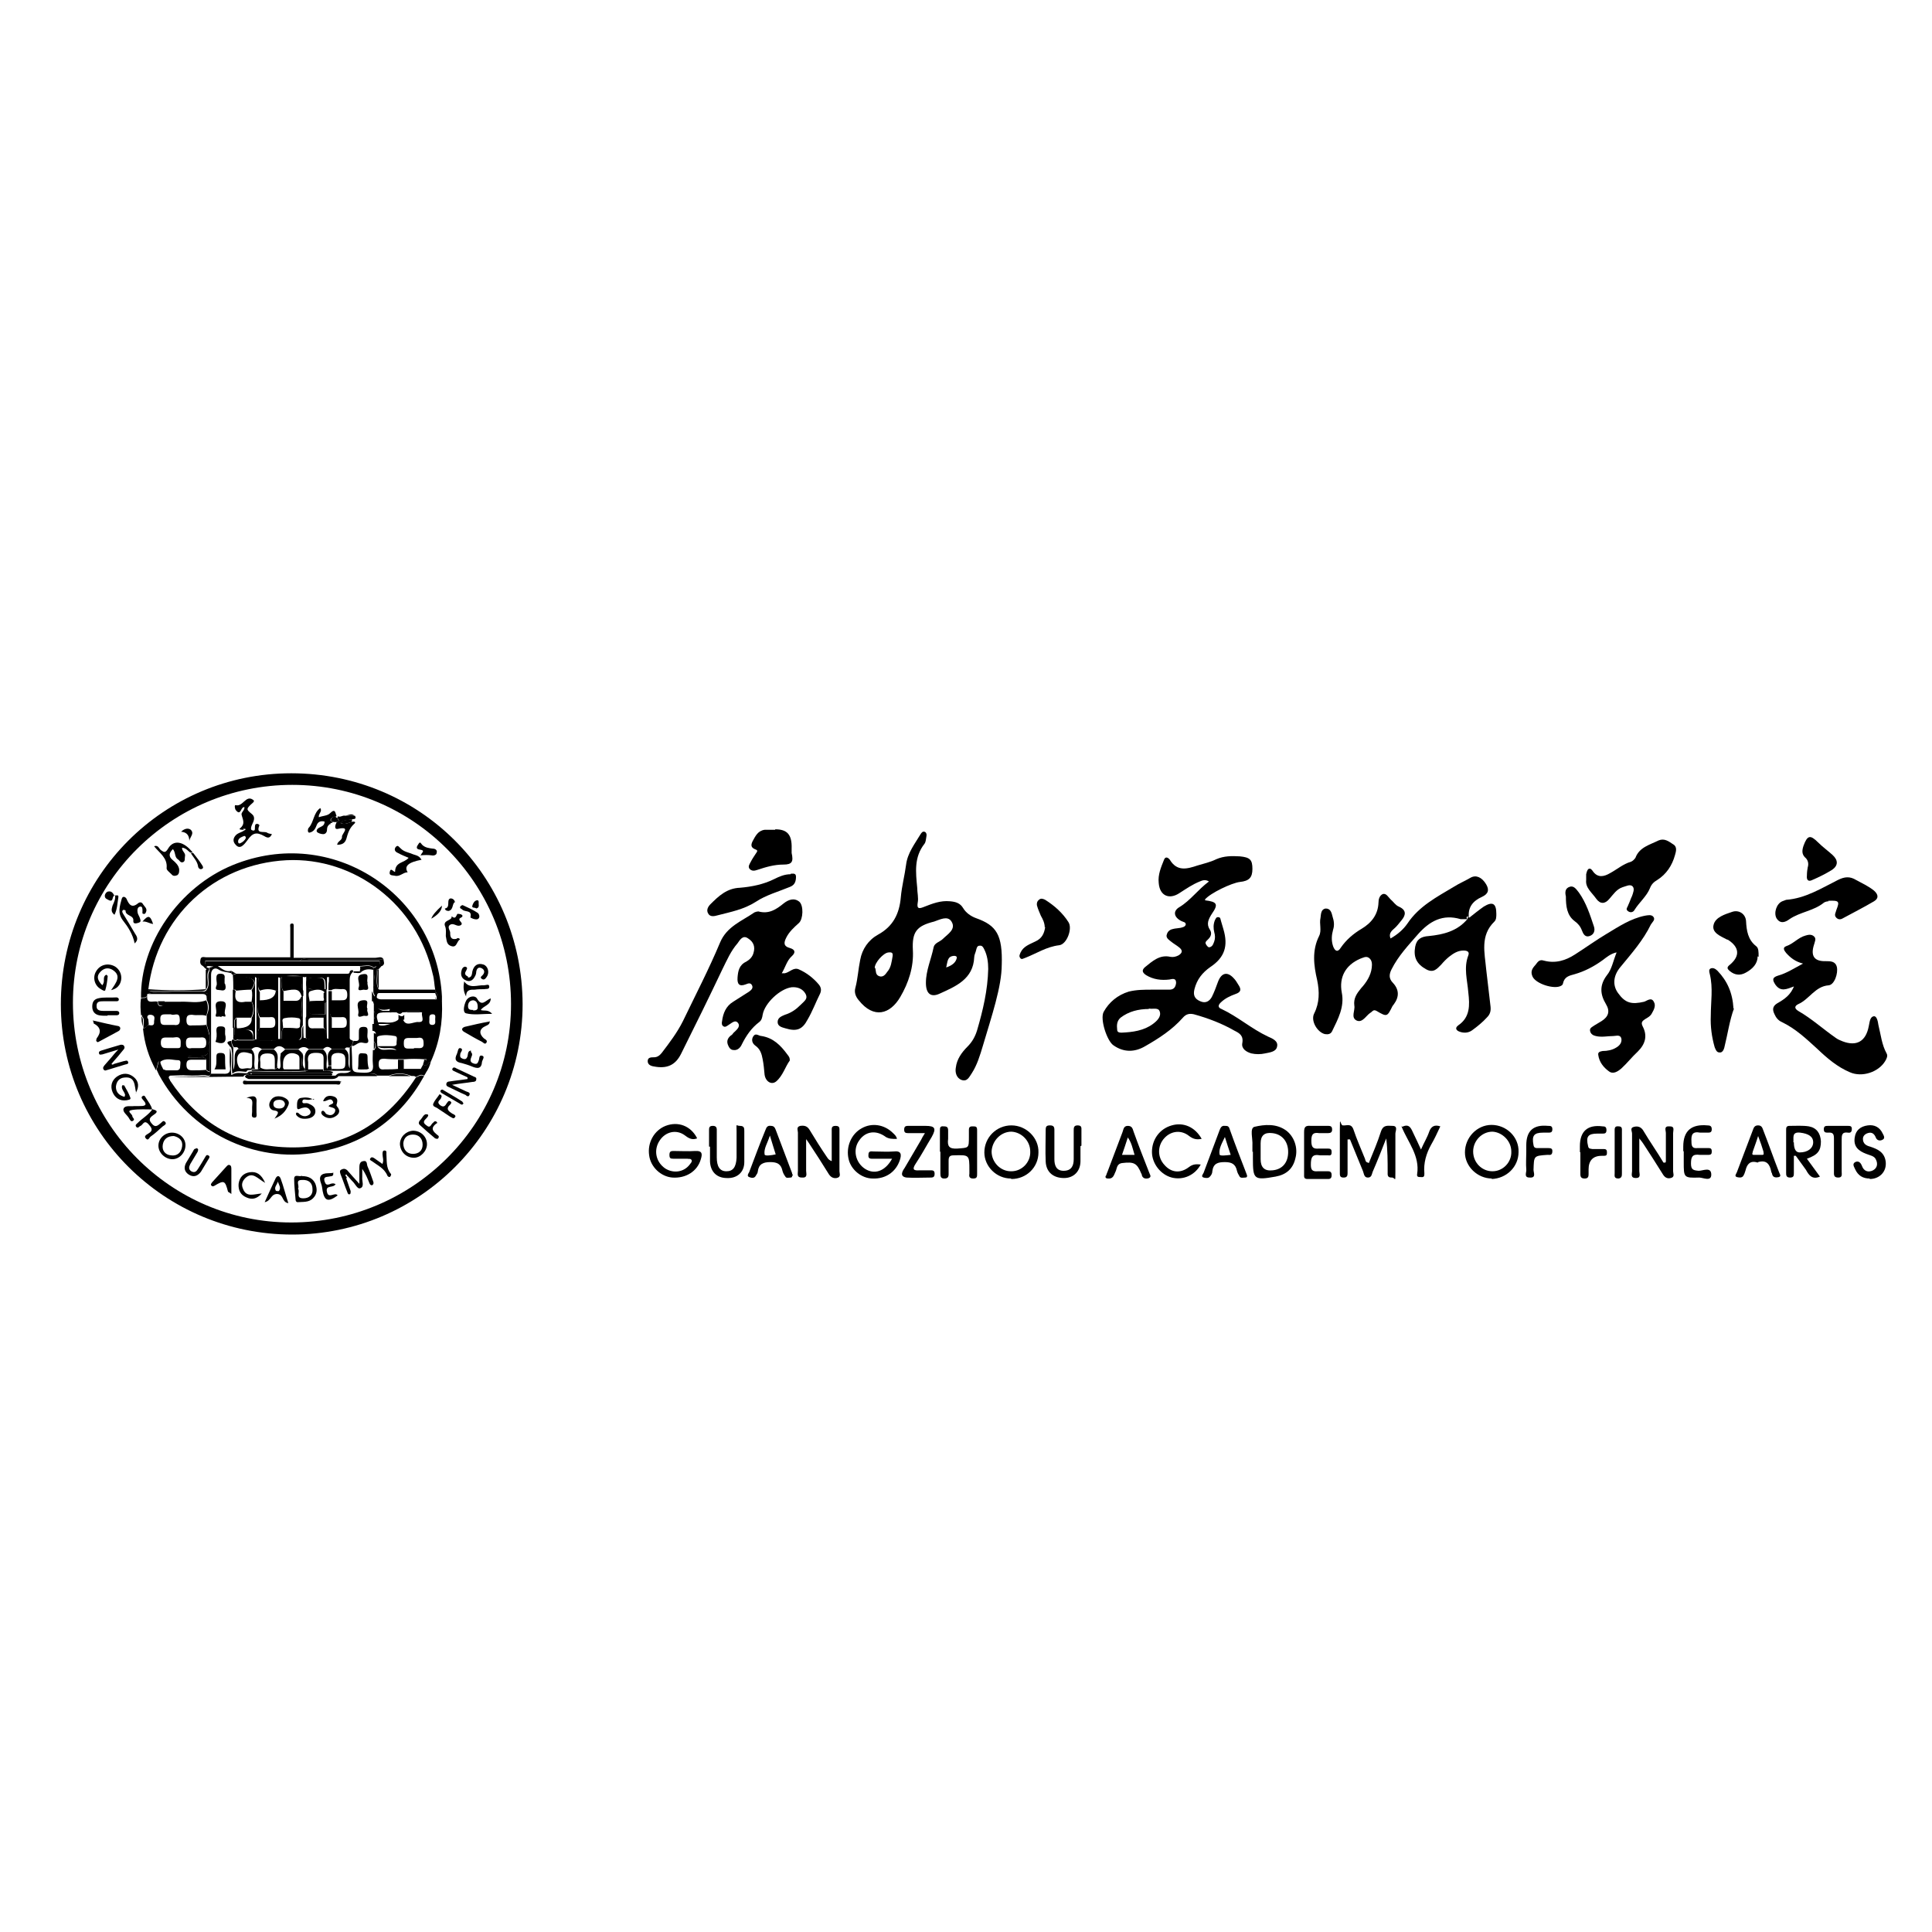 <?xml version="1.0" encoding="UTF-8"?>
<svg xmlns="http://www.w3.org/2000/svg" version="1.1" viewBox="0 0 400 400">
  <!-- Generator: Adobe Illustrator 28.6.0, SVG Export Plug-In . SVG Version: 1.2.0 Build 709)  -->
  <g>
    <g id="Layer_1">
      <path d="M108.2,207.9c0,26.3-21.4,47.7-47.7,47.7-26.4,0-47.9-21.3-47.9-47.7,0-26.5,21.3-47.8,47.7-47.8,26.6,0,47.8,21.2,47.9,47.8h0ZM60.5,162.5c-25,0-45.4,20.2-45.4,45.1,0,25.1,20.2,45.5,45.2,45.5,25.1,0,45.5-20.2,45.5-45.2,0-25.1-20.2-45.4-45.3-45.4h0Z"/>
      <path d="M249.5,186.4c2.5.3,2.8.8,1.4,2.8-.7,1.1-1.2,2.1-.4,3.3.4.6.3,1.3-.3,1.9s-.8.7-.4,1.3c.2.2.3.5.7.4.6-.2.7-.7.9-1.2.2-.6.2-1.2,0-1.9-.2-.8-.2-1.6.1-2.4.2-.4.3-.8.8-.7.4,0,.4.5.5.8.2.6.3,1.1.5,1.7,1,3.4.3,5.8-2.7,7.8-1.7,1.2-2.8,2.6-3.3,4.6-.3,1.2,0,2,1.2,2.5,1.1.5,1.9,0,2.4-.9.5-1,.9-2.1,1.3-3.2.7-1.8,1.9-2.1,3.2-.7.4.4.7.9,1,1.4.6.9.6,1.5-.6,1.9-1.1.4-2.2.9-3.1,1.8-.5.5-.6,1,.2,1.3,3.4,1.6,6.2,4.1,9.6,5.7.9.4,2.2.9,1.9,2.1-.2,1.1-1.6,1.2-2.5,1.4-.9.2-1.9.2-2.8,0-1.1-.3-2.1-1-1.9-2.1.3-1.6-.6-2.1-1.6-2.6-2.6-1.5-5.5-2.6-8.4-3.4-.9-.2-1.6-.1-2.3.7-2.2,2.5-5,4.3-7.8,5.9-2.2,1.3-4.5,1.3-6.6-.2-1.3-.9-2.8-5.4-2-6.9,1.1-2,2.9-3.5,5.2-4.2,1.6-.4,3.2-.4,4.8-.4,1.2,0,2.4,0,3.6,0,1,0,1.3-.6,1.4-1.4,0-1.1-.8-.8-1.4-.7-1.7.2-3.3,0-4.8-.9-.9-.6-.9-1.1-.2-1.7,1.5-1.2,3-2.6,5.2-2.1.6.1,1.1,0,1.7-.3.8-.5.9-1,.2-1.6-.6-.5-1.2-.8-1.8-1.3-.5-.4-1.1-.8-.8-1.5.2-.7.8-1,1.4-1.1.4-.1.9-.1,1.4-.2.4-.1,1-.2,1.1-.7,0-.5-.5-.5-.9-.7-1.6-.8-1.8-2.1-.4-2.9,2.3-1.4,3.8-3.6,6.1-5.3-.8-.5-1.4-.2-1.9,0-1.5.6-2.8,1.5-4.2,2.4-2.1,1.4-4.1.6-4.3-2.1-.2-1.7.5-3.3,1.1-4.8.3-.8.9-.4,1.2,0,1.5,2.5,3.6,1.9,5.7,1.2,1.3-.4,2.7-.7,3.9-1.3,1.6-.7,3.2-.7,4.9-.6,2.1.2,2.6.7,2.6,2.6,0,1.8-.7,2.5-2.6,2.7-1.7.2-6.1,2.3-7.2,3.6h0ZM237.9,208.9c-2.2,0-4.2.5-5.9,1.8-.8.7-.8,1.6-.7,2.5,0,.5.4.6.9.6,2.3-.1,4.6-.4,6.5-1.8.8-.6,1.8-1.5,1.4-2.6-.3-.9-1.5-.4-2.3-.6h0Z"/>
      <path d="M207.4,199.7c0,4.6-2.1,10.7-3.9,16.8-.6,2-1.2,4-2.3,5.7-.5.7-.9,1.8-2.1,1.4-1.1-.4-1.4-1.6-1.2-2.6.2-1.7,1.2-3.1,2.4-4.3,1-1,1.6-2.1,2-3.4,1.2-4.1,2.2-8.3,2.3-12.7,0-1.4-.2-2.8-.8-4-.2-.4-.4-.9-1-.8-.5,0-.6.5-.7.9-.1.5-.4,1-.4,1.5-.2,4.5-3.8,6-7.1,7.5-1.9.9-2.9,0-2.9-2.2,0-2.6,1.1-4.9,1.6-7.4.2-.9,1.3-1.1,1.9-1.7,1-1,2.8-2,1.8-3.6-.8-1.3-2.4-.4-3.6,0-3.6.9-4.6,2.1-4.4,5.9.2,3.5-.9,6.8-2.6,9.7-2.1,3.6-5.5,4.6-8.6.7-.6-.7-1-1.6-.7-2.6.5-1.9.6-3.9,1-5.8.4-2.2,1.7-4.1,3.7-5.2,3.1-1.7,4.4-4.3,4.7-7.7.2-2.3.8-4.5,1.1-6.8.3-2.4,1.8-4.3,3-6.3.2-.3.4-.6.8-.5.4.1.5.6.4,1-.1.5-.1,1.1-.4,1.5-2.2,2.8-1.8,5.9-1.5,9.1,0,1,.3,2.1.1,3.1-.2,1.2.2,1.3,1.2.9,1.8-.7,3.5-1.4,5.5-1.2,1.2.1,2.1.4,2.7,1.4.6,1,1.6,1.7,2.7,2.1,4.2,1.5,5.5,3.4,5.3,9.8h0ZM181.2,200.4c.2.6,0,1.4.8,1.7.8.3,1.3-.3,1.7-.9.8-.9.9-2.1,1.1-3.2.1-.7-.1-.9-.9-.8-1,.1-2.8,2.1-2.8,3.2h0ZM195.9,200.3c1.2-.4,2-1,2.2-2,0-.4-.4-.4-.6-.4-1.4.1-1.3,1.2-1.6,2.4Z"/>
      <path d="M161.7,201.5c.5,0,.7,0,.8,0,1-.2,1.8-1.3,2.9-.8,1.6.7,3,1.8,4.1,3.1.5.6.6,1.2.3,1.9-.9,1.8-1.6,3.7-2.6,5.4-1.1,2.1-2.3,2.5-4.6,1.8-.7-.2-1.6-.4-1.6-1.3,0-.9.8-1.2,1.5-1.5,1.3-.4,2.3-1.1,3.2-2s1.6-1.3,1.1-2.3c-.6-1.1-1.7-1.5-2.9-1.4-2.4.3-5.6,3.3-6,5.7-.1.6-.2,1.1-.7,1.5-1.6,1.2-2.7,2.8-3.6,4.6-.3.7-.9,1.3-1.7,1.2-.7,0-1-.6-1.2-1.1-.3-.8,0-1.4.6-1.9.2-.1.4-.3.5-.5.6-.6,1.6-1.3,1-2.1-.6-.8-1.4.1-2.1.5-.3.2-.6.4-.9.2-.4-.2-.4-.7-.3-1.1.2-1.6.8-3.1,2.3-4,1.1-.7,2.2-1.4,3.3-2.1.4-.3.9-.7.6-1.3-.3-.6-.8-.4-1.3-.2-1.3.5-1.8,0-1.7-1.4.1-1.3.3-2.6,1.8-3.3.7-.4,1.3-1,1.5-1.8.4-1.3,0-2.3-1.1-3-1.1-.8-1.7.3-2.2,1-1.4,1.6-2.2,3.5-3.1,5.3-2.8,5.9-5.7,11.8-8.6,17.6-1.2,2.4-3,3.1-5.6,2.6-.7-.1-1.3-.4-1.3-1.1,0-.8.7-.8,1.3-.8.7,0,1.2-.4,1.6-.9,1.6-2.1,3.2-4.2,4.4-6.6,2.6-5.4,5.4-10.8,7.7-16.3,1.4-3.3,4.5-4.4,7.1-6.2.2-.1.6-.2.8-.2,2.2.6,3.7-.4,5.3-1.7.9-.7,2.1-1.2,3.2-.3.9.8.8,3.6-.1,4.4-1,.9-2,1.8-2.6,3-.5,1-.7,1.8.8,2.2,1,.3,1.2.9.3,1.7-1,.9-1.3,2.3-2.1,3.6h0Z"/>
      <path d="M304,190.3c-.5,0-1.1,0-1.6,0-3.7-1.1-6.4.4-8.8,3.1-2,2.3-4.1,4.5-5.5,7.3-.5,1-.6,1.9.3,2.8,1.3,1.4,1.3,2.9.2,4.4-.1.1-.2.3-.3.4-1.1,2.2-1.1,2.3-3.3,1-.7-.4-.9.2-1.3.4-.9.6-1.6,2.1-2.8,1.6-1.3-.6-.3-2.1-.5-3.1-.2-1.5.5-2.5,1.4-3.6,1.1-1.2,2-2.6,2.2-4.2.1-.8.1-1.6-.6-2.1-.6-.4-1.2,0-1.8.2-3,1.3-4.4,3.8-3.8,7,.6,3-.8,5.5-2,8-.3.6-.8.7-1.5.6-1.6-.4-3-2.8-2.2-4.3,1.1-2.2,1.1-4.5.6-6.9-.7-3-1.1-6.1.4-9.1.6-1.2,0-2.5.3-3.8.1-.8.1-1.8,1.1-1.9,1,0,1.2.9,1.4,1.7.3.9.4,1.8.1,2.7-.3,1.1-.4,2.2,0,3.4.4,1.1,1,1.3,1.6.3,1.1-1.6,2.6-2.9,4.3-3.9,2-1.2,3.4-2.9,3.5-5.4,0-.7.2-1.5.9-1.8.7-.2,1.1.6,1.6,1.1.6.5,1,1.2,1.7,1.5,1.6.7,1.5,1.7.6,2.8-.5.6-1,1.3-1.6,1.8-.6.5-1.1,1.1-.7,2,1.4-.8,2.6-1.8,3.5-3.1,2.4-3.6,6.1-5.5,9.6-7.6,1.1-.7,2.3-1.2,3.5-1.9,1.1-.6,2.3-.1,3.2,1.4.7,1.2.4,2-.9,2.6-1.8.8-2.9,2.1-2.7,4.2h0c-.5-.3-.5,0-.4.3h0c0,0,0,0,0,0Z"/>
      <path d="M334.6,197.2c-1.2.3-2,1-2.8,1.6-1.8,1.3-3.7,2.3-5.8,2.9-1.1.3-2.1.5-2.4,1.9,0,.2-.2.4-.4.5-1.4.8-5.2-.4-5.9-1.9-.4-.9-.2-1.5.4-2.2.6-.6.8-1.5,2-1.1,2.3.6,4.4,0,6.4-1.3,2.2-1.4,4.4-3,6.6-4.3,2.5-1.5,4.9-3.1,7.8-3.7.6-.1,1.4-.3,1.8.2.5.6-.2,1.1-.5,1.6-1.6,3.3-4,6-6.3,8.8-1.6,1.9-1.6,3.9-.5,5.4,1.5,2.1,2.8,2.4,5.4,1.8.6-.2,1.5-1,2,0,.5.8,0,1.7-.4,2.4-.3.6-.9.9-1.4,1.2-.6.4-.9.7-.5,1.5,1,1.9.6,3.6-1,5.2-1.2,1.1-2.2,2.4-3.4,3.5-.7.6-1.7,1.3-2.6.6-1.1-.8-2-1.9-2.2-3.4-.1-.6.4-.7.9-.8,1,0,2-.2,2.8-.7.7-.4,1.2-1,1.1-1.8-.2-1-1.1-.6-1.7-.6-1.2,0-2.4.3-3.6,0-.5-.1-1.1-.4-1.2-1.1-.1-.6.5-.8.9-1.1.5-.3,1-.6,1.5-.9,1.4-.9,1.8-2,.9-3.5-1.2-2-1.4-3.9.2-6,1-1.2,1.3-3,2-4.7h0Z"/>
      <path d="M371.5,204.2c-1.6.6-2.8,1.2-3.9-.3-.6-.9-.8-1.5.5-1.9,1.8-.5,3.3-1.5,5.2-2.5-1.6-.4-2.6-1.2-3.5-2.2-.4-.5-.8-1.1,0-1.4,1.5-.5,2.5-1.8,4-2.2.6-.2,1.3-.3,1.8.2.5.5.1,1.1,0,1.6q-1.2,3.6,2.4,3.5c1,0,2,0,2.3,1.2.3,1.3-.5,3.7-1.7,3.8-2.8.2-4,2.9-6.3,3.9-.8.4-.8.9,0,1.4,2.8,1.6,5.2,3.8,7.8,5.6.4.3.9.5,1.4.7,2.9,1.1,4.8,0,5.4-3.1.2-.8.2-2,1.1-2.1.6,0,.8,1.1.9,1.8.5,2,.7,4.1,1.7,5.9.3.5,0,1.1-.3,1.6-1.4,2.3-4.8,3.4-7.3,2.3-2.6-1.1-4.7-2.9-6.7-4.8-2.3-2.1-4.5-4.2-7.4-5.6-.7-.3-1.2-.9-1.5-1.6-.5-1-.4-1.7.6-2.3,1.4-.8,2.8-1.7,3.5-3.7h0Z"/>
      <path d="M304.2,190c1-.8,2-1.6,3-2.3,1.8-1.1,2.6-.7,2.6,1.5,0,.6,0,1.2-.4,1.6-3,2.9-2,6.5-1.7,9.9.3,2.6.6,5.1.9,7.7.1.9-.1,1.6-.7,2.2-.9,1-2,1.9-3.1,2.7-.8.6-1.8.6-2.6.3-.6-.2-1.1-.7-.3-1.3,2.5-1.7,2.4-4.2,2.1-6.8-.2-2.6-1-5.1,0-7.7.3-.8-.3-1-1-1-1.2,0-2.1.6-3,1.3-.6.5-1.1,1-1.6,1.6-.9.9-1.6,1.8-3.1,1-2-1.1-2.7-2.5-2.3-4.7.3-1.6,1.3-2.1,2.8-2.2,3-.3,5.9-1,8-3.5h0c.2,0,.4,0,.4-.3h0c0,0,0,0,0,0Z"/>
      <path d="M328.4,182.2c0-.6,0-.9,0-1.2.1-.4.2-.9.5-1.1.4-.2.7.2.9.5,1,1.4,2.3,1.1,3.5.4,1.5-.8,2.7-1.9,4.4-2.4.3-.1.7-.5.9-.8.8-2.2,3-2.7,4.8-3.6,1.2-.5,2.1.2,3,.8.9.5.6,1.5.4,2.2-.6,2.2-1.8,4-3.7,5.2-.7.4-1.2.9-1.5,1.7-.7,1.7-2.2,2.9-3.2,4.5-.2.4-.8.7-1.4.2-.5-.4,0-.8.1-1.2.3-.6.5-1.3.8-1.9.2-.6.6-1.5.1-2s-1.4,0-2.1.2c-1.2.4-1.9,1.5-2.7,2.4-.9,1.1-1.9,1.1-2.7,0-.9-1.3-2.3-2.3-2.1-3.9h0Z"/>
      <path d="M378.6,186.6c0,0-.6,0-1,.3-2.1,1.7-4.9,1.9-7.1,3.4-.8.6-1.9,1.1-2.7-.2-.6-1.1,0-3,1.2-3.5.3-.1.5-.2.8-.3,4-.3,7.3-2.4,10.7-4.1,1.4-.7,2.5-.8,3.8,0,1.3.7,2.6,1.3,3.7,2.2.9.8,1,1.6,0,2.2-2.2,1.3-4.4,2.4-6.6,3.6-.4.2-.9.2-1.3-.3-.4-.5,0-1,.1-1.5.7-1.8.6-2-1.7-1.9h0Z"/>
      <path d="M283.4,240.8c.9-2.2,1.8-4.3,2.5-6.5.5-1.5,1.4-1.2,2.4-1.2,1.2,0,.6,1.1.6,1.6,0,2.6,0,5.3,0,7.9s0,1.1-.8,1.2c-.9,0-.8-.6-.8-1.1,0-2.3,0-4.6-.3-7-.9,2.3-1.8,4.6-2.8,6.9-.2.5-.2,1.2-1,1.2-.8,0-.8-.8-1-1.3-.9-2.2-1.8-4.4-2.7-6.6-.1,0-.3,0-.5,0v7c0,.5-.1.9-.8.9-.6,0-.8-.2-.8-.8,0-3.1,0-6.1,0-9.2s.1-.8.6-.8c.8.1,1.7-.5,2.2.8.7,2.1,1.6,4.1,2.4,6.1.1.3.1.7.6.8h0Z"/>
      <path d="M163.7,180.9c.4,0,1.1-.2,1.1.6,0,.9-.2,1.7-1.2,2.1-2.4,1-5,1.7-7.1,3.1-2.5,1.6-5.2,2.1-7.9,2.8-.7.2-1.6.4-2-.4-.4-.7,0-1.4.5-1.9,1.7-1.7,3.4-3.3,6.1-3.4,2.4-.2,4.9-.7,7.1-1.8,1-.5,2.1-1,3.4-1h0Z"/>
      <path d="M363.9,198c0,1.5-1,2.6-2.5,3.4-1.1.6-2.2.5-3.2-.3-.6-.5-.8-.8,0-1.4,2.1-1.8,1.9-3.6-.4-5.1,0,0-.2-.1-.3-.1-1.3-.7-3.2-1.4-2.7-3.1.4-1.5,2.3-2.1,3.8-2.6,1.4-.5,2.8.4,2.9,1.9.1,2,.4,3.9,2.1,5.2.5.4.5,1.1.5,2.2h0Z"/>
      <path d="M160.5,171.7c2.4,0,3.5,1,3.4,4,0,.3,0,.6,0,.9.4,1.8.1,2.4-1.7,2.4-1.9,0-3.6.5-5.4,1.1-.6.2-1.1.3-1.6-.2-.4-.5,0-1,.2-1.4.3-.6.7-1.2,1.1-1.8.2-.3.5-.6,0-.8-.8-.3-1.2-.7-.7-1.7.6-1.1,1.1-2.2,2.5-2.4.6,0,1.1,0,2.2,0h0Z"/>
      <path d="M359,208.8c-.9,2.4-1.3,5.3-2,8.1-.1.4-.4,1.1-1,1-.6,0-.8-.6-1-1.1-.6-2.1-.9-4.3-.8-6.5,0-2.9.5-5.7-.2-8.6-.1-.4-.3-1,.2-1.2.5-.2,1,.1,1.4.5,2,2.1,3.1,4.5,3.3,7.8h0Z"/>
      <path d="M216.3,192c0-.9-.4-1.7-.8-2.4-.3-.7-.6-1.4-.8-2.1-.1-.4,0-.9.4-1.2.4-.4.9-.2,1.3,0,1.9,1.2,3.6,2.7,4.8,4.6.9,1.3-.3,4.6-1.9,4.8-2.6.3-4.7,1.7-7,2.6-.4.1-.8.5-1.1,0-.3-.4,0-.8.1-1.1.6-1.3,1.9-1.7,3.1-2.3,1.3-.6,1.8-1.6,2-3h0Z"/>
      <path d="M144.3,235.7c-1.1.4-1.8-.1-2.6-.7-1.7-1.2-3.9-.7-5.1,1.1-1.3,1.9-.9,4.4,1.1,5.8,1.7,1.1,3.9.8,5.1-.8.2-.3.5-.5.4-.9-.2-.4-.6-.2-.9-.3-1,0-2,0-2.9,0-.6,0-.8-.1-.8-.8s.3-.8.8-.8c1.5,0,3,.1,4.5,0,1.6-.1,1.5.7,1.2,1.7-.7,2.5-3.1,4-5.9,3.8-2.4-.2-4.5-2.2-4.8-4.6-.4-2.7,1.1-5.2,3.4-6.1,2.6-1,5.2,0,6.5,2.5h0Z"/>
      <path d="M185.6,235.8c-.9,0-1.5,0-2.2-.4-2-1.5-4.2-1.2-5.5.7-1.4,1.9-.8,4.6,1.2,5.9,1.9,1.2,4.1.6,5.6-2.1h-3.8c-.6,0-1.2.1-1.1-.8,0-.9.6-.7,1.1-.7,1.4,0,2.8.1,4.1,0,1.6-.2,1.7.6,1.3,1.8-.8,2.4-2.9,3.9-5.6,3.8-2.3,0-4.5-1.8-5-4-.6-2.5.5-5.2,2.7-6.4,2.1-1.2,4.7-.8,6.5,1,.3.3.7.6.8,1.2h0Z"/>
      <path d="M166.9,235.7c0,2.5,0,4.6,0,6.7,0,.6.4,1.5-.9,1.4-1.1,0-.8-.8-.8-1.4,0-2.6,0-5.3,0-7.9,0-.5-.4-1.2.5-1.4.8-.1,1.4,0,1.9.8,1.2,2,2.4,3.9,3.7,5.8.2.3.4.5.9.7v-6.2c0-.6-.1-1.1.8-1.1.9,0,.8.5.8,1.1,0,2.8,0,5.5,0,8.3,0,.5.4,1.2-.6,1.4-.7.1-1.2-.2-1.6-.8-1.3-2.1-2.7-4.3-4.1-6.4-.1-.2-.3-.4-.7-1h0Z"/>
      <path d="M344.9,240.5c0-2,0-4,0-5.9,0-.6-.5-1.5.8-1.4,1.1,0,.7.8.7,1.4,0,2.6,0,5.3,0,7.9,0,.5.4,1.2-.5,1.4-.8.2-1.3-.2-1.7-.9-1.3-2.1-2.6-4.1-3.9-6.1-.2-.3-.4-.6-.9-1.2,0,2.6,0,4.7,0,6.8,0,.5.4,1.4-.7,1.4-1.2,0-.8-.9-.8-1.4,0-2.6,0-5.2,0-7.8,0-.5-.5-1.2.4-1.4.8-.2,1.5,0,2,.9,1.3,2.2,2.8,4.3,4.1,6.5.1,0,.3,0,.4,0h0Z"/>
      <path d="M259.3,238.5c0-.5,0-.9,0-1.4.1-1.3-.6-3.5.4-3.8,2.1-.5,4.5-.7,6.5.7,1.7,1.2,2.6,3.6,2,5.8-.5,2.2-1.9,3.4-4.1,3.8-4.5.8-4.7.6-4.7-3.8v-1.4h0ZM261,238.4v1.6c0,1.7.8,2.5,2.5,2.3,2-.2,3.2-1.6,3.2-3.8s-1.3-3.7-3.3-3.9c-1.6-.2-2.4.5-2.4,2.1v1.7h0Z"/>
      <path d="M209.3,244c-3,0-5.5-2.5-5.5-5.4,0-3.1,2.5-5.6,5.6-5.6s5.7,2.6,5.6,5.6c0,3.1-2.5,5.5-5.6,5.5h0ZM209.4,242.5c2.2,0,4-1.9,3.9-4.1,0-2.2-1.8-4-3.9-4.1-2.2,0-4,1.9-4.1,4.1,0,2.2,1.8,4.1,4,4.1h0Z"/>
      <path d="M308.9,244c-3,0-5.6-2.5-5.6-5.4,0-3.1,2.5-5.7,5.5-5.7,3.1,0,5.7,2.5,5.6,5.6,0,3.1-2.5,5.5-5.6,5.6h0ZM309,242.5c2.2,0,4-1.9,3.9-4.1,0-2.2-1.9-4-3.9-4.1-2.2,0-4,1.9-4,4.1,0,2.3,1.8,4.1,4,4.1h0Z"/>
      <path d="M371.4,239.4v3.4c0,.6,0,1-.8,1-.8,0-.8-.5-.8-1v-8.8c0-.5,0-.9.7-.9,1.3,0,2.7-.1,4,.1,1.6.3,2.4,1.4,2.5,3.1,0,1.9-.6,2.8-2.9,3.6.9,1.2,1.8,2.5,2.7,3.7-1.6.7-2.3-.3-2.9-1.4-.7-1-1.4-1.9-2.1-2.9-.1,0-.3,0-.4,0h0ZM371.4,236.5c0,1.4.4,2.1,1.2,2.1,1.7,0,2.8-.9,2.8-2.1,0-1.2-1-1.8-2.7-2-1.8-.2-1.3,1.1-1.4,2h0Z"/>
      <path d="M163.5,219.6c-.9,1.2-1.4,3.1-2.8,4.3-1,.8-2.2,0-2.4-1.4-.1-1.1-.2-2.2-.4-3.2-.2-1.1-.5-2.1-1.5-2.8-.7-.5-.9-1.3-.4-2,.5-.7,1.1,0,1.7,0,2.4.4,3.9,1.9,5.3,3.8.2.3.6.6.5,1.4h0Z"/>
      <path d="M194.6,238.4c0-1.4,0-2.9,0-4.3,0-.6,0-1,.8-.9.7,0,.9.2.9.9,0,.6,0,1.2,0,1.7-.2,1.5.2,2.1,1.9,2,2.4-.2,2.4,0,2.4-2.5s0-.9,0-1.4c0-.7.4-.7.9-.7.6,0,.8.1.8.8,0,3,0,6,0,9,0,.6,0,1-.8,1s-.9-.4-.8-1c0-.2,0-.5,0-.7,0-3.2,0-3.2-3.2-3.1-.8,0-1.1.2-1.1,1.1,0,.9,0,1.8,0,2.8,0,.6-.2.9-.9.9s-.8-.4-.8-1c0-1.5,0-3,0-4.5h0Z"/>
      <path d="M270,238.5c0-1.4,0-2.8,0-4.1,0-1.1.3-1.4,1.4-1.3,1.2,0,2.4,0,3.6,0,.6,0,.8.2.8.8,0,.5-.3.7-.8.7-.6,0-1.3,0-1.9,0-1.3-.2-1.6.3-1.6,1.6,0,1.4.4,1.7,1.6,1.6.6,0,1.3,0,1.9,0,.5,0,.7.2.7.7,0,.5-.1.8-.7.7-.6,0-1.2,0-1.7,0-1.6-.3-1.9.4-1.9,1.9,0,1,.2,1.5,1.4,1.4.7,0,1.5,0,2.2,0,.6,0,.7.4.7.8s-.1.8-.7.8c-1.4,0-2.9,0-4.3,0-.8,0-.7-.5-.7-1v-4.3h0Z"/>
      <path d="M258.2,243.4c0,.3-.1.4-.4.4-.4,0-1,.2-1.2-.3-.2-.3-.4-.7-.5-1.1-.3-1.4-1.1-1.8-2.5-1.8-1.5,0-2.4.3-2.6,1.9,0,.4-.2.8-.5,1.1-.3.4-.9.3-1.3.2-.6-.2-.2-.6,0-1,1.1-2.9,2.2-5.9,3.3-8.8.2-.5.4-1,1.1-.9.5,0,.8,0,1,.7,1.1,3.1,2.3,6.2,3.5,9.3,0,.1.1.2.1.3h0ZM254.8,239.1c-.4-1.2-.8-2.4-1.2-3.7-.6,1.3-1.3,2.4-1.1,3.6,0,.4,1.4.2,2.3.1h0Z"/>
      <path d="M164,243.4c0,.2,0,.4-.3.4-.4,0-.9.2-1.1-.2-.3-.4-.5-.8-.6-1.2-.3-1.4-1.1-1.8-2.5-1.8-1.5,0-2.4.4-2.6,1.9,0,.3-.2.6-.4.9-.3.6-.9.5-1.4.3-.5-.2-.2-.7,0-1,1.1-2.9,2.2-5.9,3.4-8.8.2-.6.5-.9,1.1-.8.6,0,.8.3,1,.8,1.1,3,2.3,6,3.4,9,0,.2.1.3.2.5h0ZM159.4,235.1c-.5,1.6-1.3,2.7-1.1,3.9,0,.4,1.4.2,2.3,0-.4-1.2-.7-2.3-1.2-3.9h0Z"/>
      <path d="M363.9,240.7c-1.5-.5-2.2.3-2.5,1.6-.1.4-.3.9-.5,1.2-.3.4-.9.3-1.3.2-.6-.2-.1-.7,0-1,1.1-2.9,2.2-5.8,3.3-8.7.2-.6.4-1,1.1-1,.8,0,.9.6,1.1,1.1,1.1,2.8,2.1,5.7,3.2,8.5.1.4.6.9,0,1.1-.5.1-1.2.2-1.4-.6,0-.2-.2-.4-.2-.6-.3-1.5-1-2.4-2.7-1.9h0ZM364,235.2c-.4,1.3-.8,2.3-1.1,3.2,0,.3-.3.6.1.7.6,0,1.3,0,1.9,0,.4,0,.2-.4.2-.7-.3-1-.6-1.9-1.1-3.2h0Z"/>
      <path d="M229,243.4c.1-.3.2-.6.3-.8,1-2.7,2.1-5.5,3.1-8.2.2-.5.2-1.3,1.1-1.3s1,.6,1.2,1.2c1,2.8,2.1,5.6,3.2,8.4.1.4.6.9,0,1.2-.5.2-1.3.2-1.5-.6,0-.1,0-.2-.1-.3-.9-2.2-1.5-2.5-4-2.2-1.2.2-1,1.2-1.4,1.9-.3.7-.5,1.4-1.5,1.3-.3,0-.6-.1-.5-.5h0ZM234.9,239.1c-.4-1.3-.6-2.5-1.4-3.6-.4,1.3-.8,2.4-1.2,3.6h2.5Z"/>
      <path d="M248.7,235.8c-1,.2-1.7,0-2.5-.6-1.6-1.3-3.7-1.1-5.1.4-1.5,1.6-1.5,4,0,5.6,1.4,1.6,3.3,1.8,5.1.4.8-.6,1.5-.6,2.4-.5-1.2,2.2-3.6,3.3-6,2.7-2.3-.6-4.1-2.9-4.1-5.3,0-2.6,1.6-4.8,4.1-5.5,2.4-.7,4.8.3,6.2,2.8h0Z"/>
      <path d="M223.7,237.3c0,1,0,2.1,0,3.1,0,2.1-1.4,3.5-3.4,3.5-2.2,0-3.7-1.2-3.8-3.4-.1-2.2,0-4.4,0-6.6,0-.7.2-.9.9-.9s.9.3.9.9c0,2,0,4,0,6.1,0,1.3.4,2.4,1.9,2.4,1.6,0,2.1-1,2.1-2.4,0-2,0-3.9,0-5.9,0-.6,0-1.1.8-1.1.9,0,.8.5.8,1.1,0,1,0,2.1,0,3.1h0Z"/>
      <path d="M374.3,179.5c.2-.8,0-1.5-.6-2-.7-.7-.6-1.5-.3-2.4.8-2.2,1.4-2.3,3-.7.9.9,2,1.7,3,2.6,1.2,1.1,1.2,2.2-.1,3.1-1.3.8-2.7,1.5-4.1,2.1-.8.4-1.2,0-1.1-.9,0-.7.1-1.4.2-1.9h0Z"/>
      <path d="M387.1,244c-1.4,0-2.4-.6-3-1.9-.2-.5-.7-1.1,0-1.5.6-.3,1.1,0,1.4.8.4,1.1,1.3,1.4,2.3.9.9-.5,1-1.4.6-2.2-.3-.8-1.3-.9-2-1.2-1.6-.6-2.7-1.5-2.4-3.4.2-1.5,1.2-2.3,2.7-2.5,1.4-.2,2.5.4,3.1,1.7.2.4.6,1-.1,1.3-.4.2-1,.2-1.3-.4-.3-.8-.8-1.3-1.7-1-.6.2-1,.6-1,1.2,0,1,.7,1.4,1.5,1.6,1.5.5,2.9,1.1,3.2,3,.3,2.1-1.2,3.7-3.3,3.7h0Z"/>
      <path d="M348.5,238.3v-.9c0-3.3,1.7-4.7,5-4.4.5,0,.9.1.9.8,0,.7-.4.7-.9.7-.5,0-1,0-1.5,0-1.6-.3-1.9.4-1.8,1.9,0,.9.2,1.4,1.2,1.3.8,0,1.6,0,2.4,0,.6,0,.6.4.6.8s-.2.6-.6.6c-.6,0-1.3,0-1.9,0-1.5-.2-1.8.4-1.8,1.8,0,1.3.5,1.4,1.6,1.5.9,0,2.6-.9,2.6.8,0,1.5-1.7.6-2.5.6-3.2.1-3.2,0-3.2-3.2v-2.2h0Z"/>
      <path d="M146.8,237.4c0-1.1,0-2.3,0-3.5,0-.6.2-.8.8-.8s.8.3.8.8c0,1.9,0,3.8,0,5.7,0,1.9.6,2.9,2,2.9,1.4,0,2-.9,2.1-2.8,0-1.8,0-3.7,0-5.5s-.2-1.1.7-1.1c.9,0,.9.5.9,1.1,0,2.1,0,4.3,0,6.4,0,2.1-1.5,3.4-3.6,3.3-2.1,0-3.4-1.3-3.5-3.4,0-1,0-2.1,0-3.1h0Z"/>
      <path d="M191.5,234.6c-1.3,0-2.4,0-3.5,0-.5,0-.8-.1-.8-.7,0-.6.2-.8.8-.8,1.2,0,2.4,0,3.6,0,2,0,2.3.5,1.3,2.3-1.1,1.8-2.1,3.7-3.3,5.5-.8,1.2-.5,1.5.8,1.4.7,0,1.5,0,2.2,0,.5,0,.9,0,.9.7,0,.6-.2.8-.8.8-1.7,0-3.4.1-5,0-1.5-.2-.9-1.3-.4-2,1.1-1.9,2.3-3.9,3.4-5.8.2-.4.4-.8.8-1.4h0Z"/>
      <path d="M324.2,185.6c-.2-.8-.2-1.7.8-2,.9-.3,1.4.6,1.9,1.2,1.5,2.1,2.3,4.6,3.1,7,.3.9,0,1.7-.9,2-.9.3-1.3-.4-1.6-1.2-.3-.8-.8-1.4-1.5-1.9-1.6-1.2-1.8-3.1-1.8-5.1h0Z"/>
      <path d="M290.3,233.3c1.6-.8,1.9.5,2.4,1.5.5,1,.9,1.9,1.5,3.2.6-1.4,1.3-2.5,1.7-3.7.4-1.1,1.1-1.5,2.3-1.1-.6,1.3-1.2,2.6-1.9,3.8-1,1.8-1.6,3.8-1.4,5.9,0,.5,0,.9-.7.8-.5,0-.9,0-.8-.6.6-3.8-1.9-6.6-3.2-9.8,0,0,0-.1,0-.2h0Z"/>
      <path d="M327.1,238.5v-1.2c0-3.1,1.6-4.5,4.7-4.1.5,0,.8.1.8.8s-.4.7-.9.7c-.3,0-.7,0-1,0-1.9,0-2.4.6-1.9,2.6.1.6.5.5.9.6.8,0,1.6,0,2.4,0,.6,0,.6.4.6.8s-.1.6-.6.6h-.5c-1.8,0-2.7,1-2.7,2.8v1c0,.5-.1.9-.8.9-.7,0-.9-.3-.9-.9,0-1.5,0-3,0-4.5h0Z"/>
      <path d="M316,238.5v-1.4c0-3,1.5-4.3,4.5-4,.5,0,.9,0,.9.7,0,.7-.4.7-.9.7-.3,0-.7,0-1,0-1.9,0-2.4.6-2,2.6.1.6.5.6.9.6.8,0,1.5,0,2.2,0,.5,0,.8.1.8.6,0,.6-.2.9-.8.8h-.2c-2.9.2-2.8.2-2.9,3.1,0,.6.6,1.7-.8,1.6-1.3,0-.6-1.1-.7-1.7-.1-1.2,0-2.4,0-3.6h0Z"/>
      <path d="M380.6,233.1h1.9c.5,0,.9,0,.9.6s-.2.9-.8.8c-1.3-.2-1.3.6-1.3,1.5,0,2.2,0,4.4,0,6.6,0,.5.2,1.2-.7,1.2-1,0-.9-.6-.9-1.3,0-2.2,0-4.5,0-6.7,0-.9-.1-1.4-1.2-1.3-.5,0-.9,0-.9-.7,0-.7.4-.7.9-.7.7,0,1.4,0,2.1,0h0Z"/>
      <path d="M334.3,238.6v-4.3c0-.6-.1-1.2.8-1.1.8,0,.7.5.7,1.1v8.6c0,.5,0,1-.7,1.1-1,0-.8-.6-.8-1.1v-4.1h0Z"/>
      <path d="M304.3,190c0,.2-.1.4-.4.4-.1-.4-.1-.6.4-.4Z"/>
      <path d="M91.5,207.3c.2,4.4-.5,8.5-2.3,12.5-.6.1-.7,1.3-1.6.6,0-.2.1-.4.2-.7.2,0,.6,0,.5-.4,0,0-.3,0-.5,0-1.4-.1-2.7-.1-4.1,0-.4,0-.8,0-1.2,0-1,0-1.9,0-2.9-.1-.8,0-1.2.1-1.2,1.1s.4,1.2,1.2,1.1c1,0,1.9,0,2.9-.1.4,0,.8,0,1.2,0,1.1,0,2.3,0,3.4,0,0,.7.6.7,1.1.7-.1.2-.2.5-.4.7-.7-.4-1.1,0-1.7.3-.3-.4-.8-.1-1.1-.3-1.5-.6-3-.6-4.5,0h-2.4c-.4-.6-1-.3-1.6-.3-2.2,0-4.4,0-6.7,0,.8-.6,1.8.2,2.9-.7h-4c0-.1,0-.3,0-.4,2.8.1,2.8.1,2.8-1.7,0-1.1-.2-1.5-1.4-1.6-1.3,0-1.6.5-1.5,1.6,0,.3,0,.7,0,1h-.6c0-1.2-.6-2.5.7-3.4h2.7c1.4,1,.3,2.6,1,4v-4.3c.2-.1.3-.2.4-.4,0,1.1.1,2.1.1,3.1,0,2.5,0,2.4,2.5,2.5,1.4,0,2-.3,1.8-1.8-.1-.9,0-1.9,0-2.9,1.7.2,3.3-.3,4.9,0-1.2-.9-2.8.1-4-.8,1.1,0,2.2,0,3.3,0,.5,0,.8-.2.7-.7,0-.5.3-1.3-.3-1.4-1.1-.2-2.3-.3-3.4,0-.7.2-.2,1.3-.3,2-.6-.5-.3-1.2-.3-1.8,0-.5.2-1.2-.7-1.3v-1.4h1c.9.7,1.8.2,2.7,0h-2.7v-.3c1.4-.2,2.8.4,4.1-.4.4-.2.6-.8,1.1-.7.5,2.3,2.2.9,3.3,1,1.6.1.5-1.3.8-2,0,0,0,0,0-.1,0,0,0,.1,0,.1-1.4-.1-2.7-.1-4.1,0-.4.5-.8.3-1.2,0-.7,0-1.4,0-2.1-.1-1.9-.4-2.3.6-2,2.2-.7-2.1-.6-2.4,1.6-2.4.2,0,.5,0,.7,0,.2,0,.4.1.4-.4-1.6.4-2.9.2-3.5-1.6,0,0-.1,0-.2,0v-2.1c.2.4.3.7.5,1.1.3-.3,0-.9.7-1-.5,1.1-.3,1.7,1.1,1.6,3.1,0,6.3,0,9.4,0s1.1.1,1.4-.4c.2.5.7.5,1.1.5h0ZM85.7,217h.5c.8,0,1.6.2,1.5-1.1,0-1.2-.7-1.1-1.4-1-.6,0-1.1,0-1.7,0-.9,0-1,.4-1,1.1,0,.7.1,1.1.9,1.1.4,0,.8,0,1.2,0h0ZM88.9,211.1c0,.4-.2,1.1.6,1.1.8,0,.6-.7.6-1.2,0-.4.2-1-.5-1-.8,0-.7.5-.7,1.1ZM86.9,209.6c0,0,0-.1,0-.2h-2.6v.2h2.6Z"/>
      <path d="M91.5,207.3c-.5,0-.9,0-1.1-.5,0,0,0,0,0-.1,0,0,0-.1,0-.2,0-.4.2-.9-.3-1.2h0v-.4c-.2-1.1-.2-2.2-.5-3.2-3.2-14.3-16.1-24.3-30.3-23.6-15.1.8-26.8,11.8-28.6,26.8.2.3.5.4.9.4h10.3c.3,0,.7,0,.9-.4h0c.9-1.3-.2-2.9.7-4.1,0,4.6,0,9.2,0,13.8-.2-.8-.5-1.7-.7-2.5v-1.9c.5-1.1.6-2.1,0-3.2,0-.1,0-.2,0-.4.6-1.2-.3-1-1-1-2,0-4.1,0-6.2,0-1.7,0-3.4-.3-5.1.2h0c0,1-.9.6-1.3.8-.2-11.2,7.8-22.9,19-27.5,20.6-8.4,42.2,6.1,43.3,27.2,0,.3,0,.7,0,1h0Z"/>
      <path d="M42.7,212c.2.8.5,1.7.7,2.5v1.1c-.8.8.4,2.4-.9,2.9-1,.4-2.2.2-3.4.2,0,0,0,.1-.2.3.7,0,1.3,0,2,0,.6,0,1.3-.4,1.8.4-1,0-1.9,0-2.9,0-.9,0-1.2.2-1.2,1.1s.5,1.1,1.2,1.1c1,0,1.9,0,2.9-.1.1.3.4.4.7.4v.4c-3.2.7-6.5.4-9.6-.7.9,0,1.8,0,2.7,0,.6,0,.8-.3.8-.8,0-.4.3-1.3-.4-1.3-1.2,0-2.6-.6-3.8.4,0,0,0,0-.1-.1,0,0-.2,0-.2,0-.2.6-.3,1.2-.5,1.8-1.5-2.7-2.4-5.6-2.7-8.7.6,0,.7-.6,1.1-.7.6.1,1.3.3,1.2-.7,0-.5.4-1.2-.6-1.4-1-.1-.8.6-.8,1.1-.4-.4-.4-1.3-1.3-1-.1-1.1-.2-2.3,0-3.5.4-.2,1.2.2,1.3-.7-.3,2.1,1.3,1.1,2.1,1.4,0,.4.2.9.6.9.6,0,.7-.4.8-.9,1.1,0,2.2,0,3.3,0,1.8-.1,3.6.4,5.4-.3.5,1.1.4,2.1,0,3.2-1-.3-1.9,0-2.9-.2-.8,0-1.2.1-1.2,1.1s.4,1.2,1.2,1.1c1,0,1.9,0,2.9-.1h0ZM35.4,214.8c-.4,0-.7,0-.9,0-.8,0-1.2.1-1.2,1.1,0,1,.5,1.1,1.3,1.1.6,0,1.3,0,1.9,0,.4,0,.9.1.9-.5,0-.5.1-1.2-.2-1.5-.4-.5-1.2-.1-1.7-.2h0ZM40.6,217c.3,0,.6,0,.8,0,.8,0,1.3,0,1.3-1.1,0-.9-.3-1.2-1.2-1.1-.6,0-1.2,0-1.9,0-.8,0-1.1.2-1.1,1.1,0,.9.3,1.3,1.2,1.1.3,0,.6,0,.8,0h0ZM35.5,210c-.4,0-.7,0-1,0-.9,0-1.4,0-1.3,1.2,0,1.1.6,1,1.3,1,.5,0,1,0,1.5,0,1.2.2,1.3-.5,1.2-1.4-.1-1.4-1.3-.4-1.8-.8Z"/>
      <path d="M32.4,221.5c.2-.6.3-1.2.5-1.8,0,0,.1,0,.2,0,0,0,0,0,.1.1,0,.6.4,1.1.6,1.6,3.2,1.2,6.4,1.4,9.7.7,0,0,.1,0,.2,0-.1,1-.9.5-1.3.5-2.4,0-4.8,0-7.2.1-.6.4,0,.7,0,1,5.5,8.3,13.3,13.2,23.3,13.8,11.9.7,21.1-4.4,27.6-14.4.5-.2,1-.7,1.7-.3-4.9,8.8-12.4,14.1-22.2,15.8-13.1,2.3-26.3-4.3-32.7-16.1-.2-.4-.3-.7-.5-1.1h0Z"/>
      <path d="M50.5,171.8c-.3,0-1.2,0-.8-.3,1.2-1,.5-1.9.3-2.9,0-.5.7-.9.6-1.5-.8-.1-.7,2-1.8.6-.2-.3-.3-1.1,0-1,1.5.4,2.1-2.2,3.6-1.1.5.3-.2.7-.5,1-.9.9-.9,1,.2,1.9.8.6.5,1.4.1,2.2-.2.4-.4,1.1,0,1.2.8.3.5-.5.6-.9,0-.3.2-.5.6-.4.1,0,.4.3.3.3-.8,1.9,1,1.1,1.6,1.5.3.2.6.2,1,.3-.4.8-.8.9-1.6.4-1.6-.9-2.4-.7-3.5.9-.3.4-.6.8-1,1.1-.5.4-1,.3-1.4-.2-.5-.5-.6-1.1-.2-1.7.5-.8,1.4-.8,2-1.3.1,0,.3-.1.2-.3,0,0-.3,0-.5,0h0ZM50.9,173.5c0-.3-.2-.5-.4-.4-.5.2-1.1.4-1.2,1,0,.3,0,.6.4.5.5-.2,1-.6,1.2-1.1h0Z"/>
      <path d="M39.5,176.6c-.6-.4-.9-1-1.8-1.1-.1.7.8,1.1.6,1.8-.1.4.1,1-.4,1.2-.6.2-.7-.4-1.1-.6-.7-.5-.4-1.4-1-2.1-.8.8-1,1.5,0,2.3.6.5,1.2,1.1,1.3,1.9,0,.5,0,.9-.4,1.2-.5.2-.9.2-1.2-.2-.4-.4-1.1-.9-1-1.3.2-2.1-1.5-3.1-2.6-4.5.9-.3,1,.5,1.4.8.6.4.9.7,1.5-.3,1.1-1.9,3.2-1.6,5.1.8-.2,0-.3,0-.5,0h0Z"/>
      <path d="M27.9,195.4c-.4-2-1.4-3.5-2.5-4.9-1.1-1.5-.6-2.9-.2-4.4.2-.7.8-.4,1,0,.5,1.2,1.1,2,2.4.9.4-.3.8-.2,1,.2.3.5,1,.9.6,1.7-.1.2-.2.4-.5.3-.3,0-.2-.3-.2-.6,0-.4,0-1-.5-.9-.6.1-.6.8-.5,1.3.1.4.4.8.5,1.2.1.4.3.7-.5.9-.7.2-.9,0-.9-.4.2-1.3-1.7-1-1.6-2.2,0,0-.4-.2-.5-.1-.3.2-.2.5,0,.8.8,1.3,1.6,2.6,2.4,4,.4.6.9,1.3,0,2.1h0Z"/>
      <path d="M71.7,244c.3.9.6,1.7.9,2.6,0,.2,0,.5-.1.6-.3.2-.5,0-.6-.4-.5-1.2-.9-2.5-1.4-3.7-.1-.4-.3-.8.3-1,.4-.2.8-.1,1.1.2.7.8,1.4,1.6,2.5,2.8v-3.2c0-.6,0-1.4.8-1.5.9-.2.7.7.9,1.1.5,1.1.8,2.1,1.2,3.2.1.3,0,.6-.3.7-.3,0-.4-.2-.5-.4-.4-1-.8-2-1.5-3,0,.6,0,1.2,0,1.7-.1.8.5,2-.4,2.3-.6.3-1.1-1-1.7-1.5-.3-.3-.6-.7-.9-1-.2,0-.2-.5-.4-.3-.2.1,0,.4.2.5h0Z"/>
      <path d="M87.3,178c-2.7.5-3.7,1.3-2.9,2.6-1,0-1.6,1-2.7.7-.5-.1-1.2,0-1-.8.2-1,.8.1,1.1,0,0-2.1,1.9-1.8,2.8-2.9-.7-.3-1.5-.6-2.2-1-.5-.2-.9-.6-.5-1.2.5-.6.7,0,1.1.3.7.7,1.7.8,2.6,1.2.6.2,1.3.3,1.7,1.2h0Z"/>
      <path d="M28.2,226.3c-.4-1.5-.1-3.5-2.5-3.2-1,.1-1.6.8-1.7,1.9,0,1.2.7,1.8,1.8,2.1,0-.2.1-.3.1-.4-.1-.7-.9-1.2-.6-2,0,0,.4,0,.4,0,.5.9,1,1.7,1.3,2.6.1.4-.4.4-.8.5-1.4.2-2.4-.5-2.9-1.7-.5-1.2-.2-2.4.9-3.2,1.2-.8,2.4-.8,3.5.1,1.1.9,1.1,2.1.4,3.3h0Z"/>
      <path d="M68.3,170.6c-.4.3-.6.6-.6,1.2,0,.5-.3.9-.8.9-.4,0-1.1-.2-1.3-.5-.2-.4.3-.8.8-1,.4-.2.8-.4.8-1.1-.8-.2-1.4,0-1.7.9-.2.5-.4.9-.9,1.2-.2.1-.5.2-.6.2-.3-.1-.3-.5-.2-.8,0-.1.1-.2.2-.3,1-1.2.9-3,2.3-4,.5.7-.4,1.1-.3,1.9.8-.3,1.8-.3,2.3-.8,1.2-1.2,1.1,0,1.4.6h0c-.1,0-.2,0-.3,0-.5.2-1,.3-1,1,0,.2,0,.4,0,.7h0Z"/>
      <path d="M23.5,220.3c.7-.2,1.4-.4,2.1-.6.3,0,.7-.3.9.1.2.5-.2.5-.6.6-1.2.4-2.4.7-3.6,1.1-.2,0-.5.3-.8,0-.3-.4-.1-.6.1-.9.4-.5.9-1,1.4-1.6.4-.5.8-1,1.5-1.7-1.3.4-2.3.7-3.3,1-.3,0-.6.2-.7-.2-.1-.4.2-.5.5-.6,1.3-.4,2.6-.8,4-1.2.3,0,.6,0,.7.3.2.3,0,.6-.2.8-.7.9-1.5,1.8-2.2,2.6,0,.1-.3.3-.2.3.1.2.3.1.5,0h0Z"/>
      <path d="M23,205c1.1-1.6,2.2-3,.3-4.2-1-.6-1.9-.3-2.6.5-.7.8-.6,1.6.5,2.7,0-.1.2-.3.2-.4.3-.6-.2-1.4.6-1.8,0,0,.3.2.3.3-.1,1-.2,1.9-.5,2.9-.1.3-.6,0-.9-.2-1.3-.7-1.8-2.4-1-3.7.8-1.4,2.5-1.8,3.9-1,1.3.8,1.7,2.5.9,3.8-.3.4-.6.8-1.7,1.1h0Z"/>
      <path d="M96.7,223c-.9-.4-1.8-.8-2.6-1.2-.3-.1-.6-.3-.4-.6.2-.3.5-.2.8,0,1.2.6,2.4,1.1,3.6,1.7.3.1.6.2.5.6,0,.4-.4.5-.8.5-1.2.2-2.5.3-4.2.6,1.3.6,2.1,1,3,1.4.3.1.8.2.6.7-.2.5-.6.2-.8,0-1.2-.5-2.3-1.1-3.4-1.6-.2-.1-.6-.2-.6-.6,0-.4.3-.6.7-.6,1.2-.2,2.5-.3,3.7-.5,0-.1,0-.2,0-.3Z"/>
      <path d="M35.6,234.5c1.5,0,2.8,1.1,2.8,2.6,0,1.5-1.2,2.9-2.7,2.9-1.5,0-2.9-1.3-2.9-2.8,0-1.5,1.3-2.7,2.8-2.7ZM36,235.2c-1.3,0-2.1.6-2.3,1.8-.2,1.2.5,2.1,1.7,2.2,1.2.2,2.1-.5,2.3-1.8.2-1.2-.5-1.9-1.7-2.2h0Z"/>
      <path d="M62.5,243.5c1.4,0,2.3.5,2.8,1.6.4,1.1.4,2.1-.5,3-.9.9-2.1.7-3.2.8-.2,0-.4-.2-.4-.5-.1-1.4-.3-2.9-.3-4.3,0-1.2,1.2-.3,1.6-.7h0ZM61.7,246.1c.5.6-.6,2,1.1,2,1.2,0,2-.7,1.9-1.9,0-1.3-.8-2-2.2-1.9-1.5,0-.4,1.2-.8,1.8h0Z"/>
      <path d="M85.5,234.1c1.6,0,2.9,1.2,2.9,2.8,0,1.4-1.3,2.8-2.7,2.8-1.6,0-2.8-1.2-2.9-2.8,0-1.5,1.2-2.7,2.7-2.8h0ZM83.5,236.7c0,1.4.8,2.2,2,2.2,1.2,0,2-.7,2-1.9,0-1.2-.7-2.1-2-2.1-1.2,0-1.9.7-2,1.8Z"/>
      <path d="M95.2,194.5c-.7.5-.6,1.7-1.7,1.4-1.1-.3-1-1.2-1.2-2.1,0-.6.1-1.3-.1-1.9-.7-1.5,1.5-1.2,1.3-2.2.8.7.9,0,1.2-.5,0,0,.7,0,.9.2.3.2.1.5-.2.6-1,.5.9,1.1-.1,1.6-.7.3-1.3-.5-2-.2-.8.4-.2,1.1-.1,1.6,0,.7,0,1.6,1.2,1.4.2,0,.3-.4.8,0h0Z"/>
      <path d="M22.2,210.3c-.6,0-1.2,0-1.7-.1-.9-.2-1.4-.8-1.4-1.8s.4-1.5,1.2-1.7c1.2-.3,2.5-.1,3.8-.2.3,0,.5.2.5.4,0,.4-.3.4-.6.4-.9,0-1.7,0-2.6,0-.7,0-1.5,0-1.4,1.1,0,.8.8.9,1.4.9.9,0,1.7,0,2.6,0,.3,0,.6,0,.7.4,0,.5-.4.5-.7.5-.6,0-1.1,0-1.7,0h0c0,0,0,0,0,0Z"/>
      <path d="M72.7,170.2c.5-.2,1.2-.1.6.4-1,.9-1.3,2-1.6,3.1-.3.9-.9,1.2-1.9,1.2.1-.8,1.1-.9,1-1.7,0-.6,1.9-2.2-.8-1.6-.9.2-.6-.8-.3-1.4.8-.2.3-.6.1-.9.2-.1.2-.3,0-.4h0c.6.5,1.1-.2,1.7,0,.7,0,1.4,0,2,0,.3.6,0,.7-.6.7-.7.3-1.7,0-2.4.8.9.4,1.5,0,2.2-.2h0Z"/>
      <path d="M47.9,247.2c-.5-.4-.7-.4-.7-.5-.6-2.3-.8-2.4-2.8-1.2-.2.1-.4.2-.6,0-.3-.3,0-.5.1-.7,1-1.1,1.9-2.1,2.9-3.2.2-.2.4-.5.7-.4.4.1.4.5.4.9v5.1h0Z"/>
      <path d="M101.4,211.4c0,.7-.4.8-.8,1-1.4.6-1.5,1.6-.4,2.6.3.2.8.4.5.9-.3.4-.6,0-.9-.2-1.2-.6-2.4-1.3-3.6-2-.6-.3-.8-.8,0-1.1,1.7-.4,3.4-.8,5.1-1.1Z"/>
      <path d="M99.5,209.1c.7.3,1.5-.2,2.4.8-2,0-3.8.3-5.4-.1-.8-.2-.4-1.8,0-2.6.5-1,1.9-1.2,2.3-.4,1,1.7,1.7.3,2.8-.1,0,1.5-1.6,1.5-2.1,2.5h0ZM97.9,209.2c.5,0,1.1,0,1-.8,0-.6-.2-1.2-.9-1.3-.8,0-1.1.6-1.1,1.2,0,.8.5.8,1.1.8h0Z"/>
      <path d="M19.3,211.3c1.8.4,3.4.8,5,1.1.3,0,.6.2.6.5,0,.3-.2.5-.4.6-1.3.7-2.6,1.4-3.9,2.1-.2.1-.4.3-.6,0-.2-.2,0-.4,0-.6,1-1.3.9-2.3-.6-3.1,0,0,0-.2-.2-.7h0Z"/>
      <path d="M54.9,244.9c-1.6-.9-2.6-2.4-4.1-1-.6.6-.9,1.3-.5,2.2.7,1.9,2.3,1.1,3.9,1-1.1,1.2-2.1,1.3-3.2.8-1.2-.5-1.7-1.5-1.6-2.8.2-1.4,1-2.2,2.3-2.4,1.4-.2,2.4.4,3.2,2.2h0Z"/>
      <path d="M40.7,237.7c.5.2.3.5.2.8-.5.8-1,1.7-1.5,2.5-.3.6-.4,1.1.2,1.5.7.4,1.1,0,1.4-.5.5-.8,1-1.6,1.4-2.3.2-.3.3-.7.7-.5.5.2.2.6,0,.9-.5.8-1,1.7-1.5,2.5-.7.9-1.5,1.2-2.5.6-.9-.6-1.1-1.4-.6-2.4.5-.8,1-1.7,1.5-2.5.1-.2.2-.5.6-.5h0Z"/>
      <path d="M31.7,229.7c1.3.3.6.8,0,1.2-.7.5-1,.9-.3,1.7.7.9,1.2.5,1.8,0,.3-.2.6-.8,1-.3.4.4-.2.7-.5.9-.8.7-1.6,1.5-2.5,2.1-.3.2-.5,1-1,.4-.5-.5.2-.8.5-1,1.2-.7.6-1.3,0-2-.9-.9-1.1.2-1.6.4-.3.1-.5.6-.9.2-.3-.4.1-.6.3-.8,1-1,2.3-1.7,3.1-2.9h0Z"/>
      <path d="M69.5,245.1c-.4,1-2.2.1-1.8,1.7.3,1.5,1.7-.1,2.2.7-1.9,1.4-2.7,1.2-3.1-.9-.1-.5-.1-1-.3-1.5-.6-1.5-.1-2.2,1.5-2.2s.9-.4,1,.2c0,.5-.6.4-.9.5-.5.1-1.2,0-.9,1,.2.5.3.8,1,.6.4-.2.9-.3,1.3,0h0Z"/>
      <path d="M54.8,248.9c.8-1.8,1.5-3.3,2.2-4.8.2-.5.7-1,1.1-.1.6,1.6,1,3.3,1.6,5.1-1.4-.2-.9-1.8-2.3-1.9-1.4,0-1.2,1.4-2.6,1.7h0ZM57.5,244.7c-.2.7-.8,1.1-.4,1.8,0,.1.7.2.7,0,.4-.6,0-1.1-.3-1.9Z"/>
      <path d="M97.5,217.8c.5.5.1.9,0,1.3-.2.6,0,.9.6,1.1.7.2.8-.1,1-.6.2-.4,0-1.3.8-1,.5.2,0,.8-.1,1.2-.1,1.5-.9,1.5-2.1,1-.7-.3-1.4-.5-2.1-.7-1.2-.2-1.6-.7-1-1.9.2-.4.2-1.3.7-1.2.8.2,0,.9,0,1.2-.1.6,0,.8.5,1,.6.2.8,0,1-.5.1-.4,0-1.1.7-1.2h0Z"/>
      <path d="M96.9,202.4c.8,0,.8-.7.9-1.3.3-1.2,1.1-1.8,2.3-1.4.9.3,1.3,1.6.7,2.5-.2.3-.5.8-1,.5-.6-.4,0-.6.2-.9.4-.5.3-1-.2-1.3-.7-.4-1.1,0-1.2.7,0,.3-.1.7-.3,1-.4.8-1.1,1.2-2,.7-.8-.4-1-1.2-.7-2.1.1-.4.5-.8.9-.6.4.2.1.5,0,.8-.4.6-.2.9.4,1.2h0Z"/>
      <path d="M31.7,229.7c-1.4,0-2.9-.1-4.3.1-1.4.2,0,.8,0,1.3,0,.3.6.6.2.9-.5.4-.7-.2-.9-.5-.4-.7-1.4-1.3-1.1-2,.3-.7,1.5-.4,2.2-.5.3,0,.7,0,1,0,.9,0,2,0,.8-1.3-.2-.2-.5-.6,0-.8.3-.2.5.2.6.4.5.8,1.1,1.5,1.3,2.4h0s0,0,0,0Z"/>
      <path d="M90.5,232.5c-1.6,1.1-.8,1.8.2,2.6.2.1.2.4,0,.6-.2.2-.4,0-.6,0-1.1-.9-2.2-1.9-3.2-2.8-.3-.3-.2-.6,0-.9.5-.4.8-1.4,1.4-1.3.7,0,.2.6,0,.8-.5.5-.9.9,0,1.5.8.7.9-.2,1.3-.5.2-.1.3-.5.7-.3.1,0,.2.2.3.4h0Z"/>
      <path d="M79.2,240.9c.3-.7,0-1.3,0-1.9,0-.4,0-.8.4-.8.5,0,.4.4.4.7.1,1.4-.1,2.9.9,4.1.2.2,0,.4-.1.6-.2.2-.5,0-.6-.2-.6-1.5-2-2.1-3.2-3-.2-.1-.6-.3-.3-.6.2-.3.5-.2.8,0,.6.4,1.1.8,1.7,1.2h0Z"/>
      <path d="M90.9,226.6c.2,0,.3,0,.4.1.3.3,0,.5,0,.7-.2.4-1,.7-.2,1.4.8.6,1.1.1,1.4-.4.2-.2.3-.6.7-.4.4.2.2.5,0,.7-1,.9-.3,1.4.5,1.9.3.1.8.4.5.7-.3.5-.7,0-1-.1-.9-.6-1.8-1.2-2.7-1.8-.3-.2-1-.3-.8-.9.3-.7.8-1.2,1.2-1.8h0Z"/>
      <path d="M87.1,177.2c0-.6,1.2-1.1-.2-1.3-.9-.1-.6-.7-.3-1.1.4-.7.5-.2.8.1.6.6,1.4.7,2.2.8.5,0,1,.3.8.9,0,.4-.6.6-1,.5-.7-.1-1.5-.1-2.4,0h0Z"/>
      <path d="M96.5,206.3c-.6-1.1-.6-2-.4-3.1,1.2,1.6,2.7.7,4.1.8.4,0,1.1-.4,1.1.3,0,.6-.7.4-1.1.5-.6,0-1.3,0-1.9.1-.8,0-1.8-.1-1.8,1.4h0Z"/>
      <path d="M95.8,187.4c1.1.5,2.2,1,3.1,1.6.3.2.6,1,0,1.3-.5.2-1.6-.3-1.5-.4.4-1.6-1.2-1-1.7-1.6-.2-.2-.6-.2-.4-.6,0-.1.2-.2.4-.3h0Z"/>
      <path d="M96,228.3c-.2.6-.5.4-.8.2-1.2-.7-2.4-1.4-3.6-2.1-.2-.1-.5-.3-.4-.6.1-.2.4-.3.6-.1,1.3.8,2.6,1.5,3.8,2.3.1,0,.2.2.3.4Z"/>
      <path d="M23.8,185.4c.4,0,.8-.2.7.4-.2,1.2-.2,2.4-.8,3.6-.8-.6-.6-1.2-.4-1.9.3-.7.7-1.4.5-2.3h0c0,0,0,0,0,0Z"/>
      <path d="M94.3,186.7c-.8.3-.3,1.6-1.4,1.9-.4,0-.7-.1-.8-.5,1.3-.2.2-1.9,1.2-2.1.3,0,.8.2.9.8h0Z"/>
      <path d="M23.8,185.4h0c-.7,0-.2,1.4-1.2,1-.3-.2-.9-.3-.9-.9,0-.4.3-.8.6-.9.8-.2,1.1.3,1.4.9h0Z"/>
      <path d="M39.2,174.2c0-1.1-.4-1.9-1.7-2,.7-.7,1.5-.8,2-.4.8.8-.2,1.5-.3,2.3h0Z"/>
      <path d="M87.6,220.4c.9.6,1-.5,1.6-.6-.2.9-.6,1.7-1.1,2.4-.5,0-1,0-1.1-.7.2-.4.4-.7.6-1.1Z"/>
      <path d="M91.5,187.5c0,1-.8,1.9-2.2,2.7.2-.7,1-1.6,2.2-2.7Z"/>
      <path d="M39.5,176.6c.2,0,.3,0,.5,0,.6.8,1.2,1.5,1.7,2.3.2.3.6.8.1,1-.4.2-.8-.2-.8-.6-.2-1.1-1-1.8-1.5-2.7h0Z"/>
      <path d="M30.8,212.1c-.4.2-.6.8-1.1.7,0,0,0-.2,0-.3,0-.7.3-1.5-.3-2.1,0-.1,0-.2,0-.4.9-.2.9.6,1.3,1,0,.3.1.7.1,1h0Z"/>
      <path d="M98.6,188.1c-.2-.3-1,0-.8-.6.1-.4.4-1,.9-1.1.5-.1.4.4.4.7s.2.9-.6,1h0Z"/>
      <path d="M31.7,191.3c-.8-.1-1.4-.6-2.2-.5,1.2-1.4,1.6-1.3,2.2.5Z"/>
      <path d="M72.7,170.2c-.7.2-1.3.6-2.2.2.6-.9,1.6-.5,2.4-.8,0,.2,0,.4-.2.7Z"/>
      <path d="M69.8,169.3c.1.3.7.8-.1.9-.2,0-.4,0-.6,0l-.6-.3c0-.7.6-.8,1-1,0,.2,0,.4.3.4h0Z"/>
      <path d="M29.3,210.4c.5.6.2,1.4.3,2.1-.3-.7-.3-1.4-.3-2.1Z"/>
      <path d="M73.4,168.9c-.7,0-1.4,0-2,0,.7-.1,1.4-.6,2,0Z"/>
      <path d="M68.4,169.9l.6.3c-.2.1-.4.2-.7.3,0-.2,0-.4,0-.7h0Z"/>
      <path d="M72.5,215.2c.2.1.4.2.6.3,0,.4-.2.7-.3,1.1h0c-.2,0-.3.2-.4.3-.4,0-.8-.2-1,.3h-2.7c-.6-.6-1.2-.6-1.8,0h-3c-.7-.6-1.4-.5-2.1,0h-2.8c-.8-.8-1.6-.8-2.3,0-.8,0-1.7,0-2.5,0-.7-.5-1.4-.6-2.1,0h-2.7c-.2-.6-.6-.3-1-.4-.3-.4-.5-.9-.4-1.4.1-.1.2-.2.3-.3.1.4.4.4.7.3h.4c1,0,2,0,3,0,.2,0,.3-.1.4-.2,0,0,.2,0,.3,0s.2,0,.3,0h0c.1.1.3.2.4.2.8,0,1.5,0,2.3,0h.5c.4,0,.7,0,1-.3,0,0,.2,0,.3,0,.1,0,.2,0,.3,0,.1,0,.2,0,.3.1.2,0,.3,0,.4,0h2.7c.4.1.9.2,1.1-.3,0,0,.2,0,.3,0,.1,0,.2,0,.3,0h0c.3.4.7.3,1.1.2.9,0,1.9.3,2.8-.1.1,0,.2,0,.3,0,0,0,.2,0,.3,0,.1,0,.3.2.4.2.3,0,.6,0,1,0h.4c.9,0,1.9.5,2.8-.2h0Z"/>
      <path d="M90.1,205.6c-3.9,0-7.7,0-11.6,0-.6,0-.3.7-.7,1-.2-.4-.3-.7-.5-1.1v-1.1c.8-1.1-.3-2.6.7-3.8.2,1.4-.3,2.8.3,4.1h0c.3.5.8.3,1.3.3,3.5,0,7,0,10.5,0h0c0,.2,0,.4,0,.5h0Z"/>
      <path d="M77.4,215.6v-1.7c.8.1.6.8.7,1.3,0,.6-.2,1.3.3,1.8h0c1.2.9,2.8-.1,4,.8-1.7-.3-3.3.2-4.9,0v-.4c.4-.6.4-1.1,0-1.7h0Z"/>
      <path d="M77.4,209.3v-1.7c0,0,.2,0,.2,0,.6,1.7,1.9,2,3.5,1.6,0,.6-.2.4-.4.4-.2,0-.5,0-.7,0-2.2,0-2.3.3-1.6,2.4h0v.4h-1v-1.4c.4-.6.4-1.1,0-1.7h0Z"/>
      <path d="M78,222.8c-2.6,0-5.2,0-7.9,0-.2,0-.4,0-.6-.1,0-.1.2-.2.3-.3,2.2,0,4.4,0,6.7,0,.5,0,1.2-.2,1.6.3h0Z"/>
      <path d="M83.6,219.4c0,.7,0,1.4,0,2-.4,0-.8,0-1.2,0,0-.7,0-1.3,0-2,.4,0,.8,0,1.2,0h0Z"/>
      <path d="M85,222.8h-4.5c1.5-.6,3-.6,4.5,0Z"/>
      <path d="M86.9,209.6h-2.6v-.2h2.6c0,0,0,.1,0,.2h0Z"/>
      <path d="M78.4,212.4h2.7c-.9.2-1.8.7-2.7,0h0Z"/>
      <path d="M82.5,211.8c0-.6,0-1.1,0-1.7.4.3.8.5,1.2,0,0,.3,0,.7,0,1-.6,0-.7.5-1.1.7Z"/>
      <path d="M67.7,221.3c.1-.2.2-.4.3-.6h.6c0,.2,0,.4.1.6,0,.1,0,.3,0,.4h0c-.4,0-.7,0-1.1,0,0-.1,0-.2,0-.4Z"/>
      <path d="M87.8,219.7c0-.1,0-.2,0-.3.2,0,.5,0,.5,0,0,.4-.2.4-.5.4h0Z"/>
      <path d="M87.7,210s0-.1,0-.1c0,0,0,0,0,.1h0Z"/>
      <path d="M60.8,198.3c5.6,0,11.2,0,16.9,0,.6,0,1.3-.4,1.7.3-5.2,0-10.3,0-15.5,0-.6,0-1.3-.3-1.8.3h-19.6v.7h30.3c0,.1,0,.2,0,.4h-27.7c1,.7,1.7,1.3,2.8,1,0,.2,0,.3,0,.5-.9-.3-1.8-.2-2.7-.8-.6-.4-1.5-.2-1.5,1.1,0,6.8,0,13.6,0,20.4h-.1c0,0-.1,0-.2,0,0-.1,0-.2,0-.4v-7.3c0-4.6,0-9.2,0-13.8,0-.1,0-.2,0-.4.2,0,.5-.1.8-.2-.5,0-1-.2-1.4,0,0,.2,0,.4,0,.5-.4,0-.5-.4-.8-.6-.6-.3-.6-.8-.5-1.3.1-.8.8-.5,1.2-.5,5.2,0,10.4,0,15.6,0s1.1,0,1.7,0h.7,0Z"/>
      <path d="M42.8,206.6c0-.9-.7-.8-1.4-.8-3.6,0-7.2,0-10.8,0,1.7-.6,3.4-.2,5.1-.2,2,0,4.1,0,6.2,0,.6,0,1.6-.2,1,1h0Z"/>
      <path d="M30.6,204.8c4,.3,8.1.3,12.1,0-.2.3-.6.4-.9.4h-10.3c-.4,0-.7,0-.9-.4h0Z"/>
      <path d="M78.4,204.9c3.9,0,7.8,0,11.7,0v.3c-3.5,0-7,0-10.5,0s-.9.2-1.3-.3h0Z"/>
      <path d="M42.7,200.8c0-.2,0-.4,0-.5.2,0,.4.1.6.1,0,.1,0,.2,0,.4-.9,1.3.3,2.9-.7,4.1,0-1.4,0-2.7,0-4.1h0Z"/>
      <path d="M90.1,205.6c0-.1,0-.3,0-.4.4.3.3.8.3,1.2-.1-.3-.2-.5-.3-.8h0Z"/>
      <path d="M42.7,221.4c0-.7,0-1.3,0-2-.5-.8-1.2-.3-1.8-.4-.6,0-1.2,0-2,0,.1-.2.2-.3.2-.3,1.1,0,2.4.1,3.4-.2,1.2-.5,0-2.1.9-2.9v6.2c-.3,0-.5-.1-.7-.4Z"/>
      <path d="M32.7,207.3h1.4c0,.5-.2,1-.8.9-.5,0-.6-.5-.6-.9Z"/>
      <path d="M50.7,222.9c-5.2,0-10.4.2-15.6,0,2.4,0,4.8,0,7.2-.1.5,0,1.2.4,1.3-.5h.1c.8,0,1.6,0,2.4,0,1.2.1,1.7-.2,1.5-1.5-.1-1.2,0-2.5,0-3.8.6,1.8,0,3.7.3,5.6.9-.7,2-.4,2.9-.4.4,0,.7,0,1.1,0,0,.1,0,.2,0,.3h-.8c-.3,0-.6.1-.7.4h0Z"/>
      <path d="M70.5,224c0,.8-.6.5-.9.5-6.1,0-12.2,0-18.3,0-.3,0-1,.2-1-.4s.6-.3.9-.3c6.4,0,12.8,0,19.1,0,0,0,0,.1.1.1h0Z"/>
      <path d="M68.7,222.7c.3,0,.5,0,.8,0,.2,0,.4,0,.6.1-.3.4-.8.6-1.3.6-5.8,0-11.5,0-17.3,0-.2,0-.4-.2-.6-.3.2-.2.3-.3.5-.5,5.8,0,11.5,0,17.2,0h0Z"/>
      <path d="M65,227.5c-.6.1-.8.2-1,.2-.5.1-1.4-.4-1.4.4,0,.6.8.1,1.3.4.7.3,1.4.7,1.4,1.6,0,.9-.8,1.4-1.7,1.5-.9.1-1.7,0-2.3-.8,0-.1,0-.4,0-.4,0,0,.3-.1.4,0,.2.1.3.3.5.4.6.4,1.2.4,1.8,0,.3-.2.4-.6.2-.9-.4-.7-1-.7-1.7-.5-.4.1-1,.6-1-.2,0-.7-.1-1.8.9-1.9.7-.1,1.5-.2,2.6.4h0Z"/>
      <path d="M68,229.1c.2-.6,1.3-.4.9-1.1-.5-.9-1.2.1-2,0,.3-.9.9-1.2,1.7-1.1.7.1,1.4.4,1.2,1.3,0,.3-.3.6,0,.9.7.8.5,1.5-.3,2-.9.6-1.9.5-2.7-.2-.2-.2-.4-.5-.2-.8.3-.3.5,0,.7.2,0,0,.1.2.2.3.7.4,1.4.4,1.8-.3.5-1.1-.8-.9-1.3-1.3h0Z"/>
      <path d="M56.8,231.7c.4-.8,1.5-1.6-.1-1.8-.8-.1-1.2-1-.8-1.8.5-1.1,1.5-1.3,2.6-1,.8.3,1.6.8,1.2,1.7-.5,1.2-1.3,2.2-2.9,2.8h0ZM59,228.6c-.1-.7-.6-.9-1.2-.9s-1.2.2-1.2.9c0,.7.6.9,1.2.9s1.1-.2,1.2-.9h0Z"/>
      <path d="M51,227.3c1.4-.5,2.3-.6,2.1,1.1,0,.6,0,1.2,0,1.9,0,.4.2,1.1-.4,1.1-.8,0-.5-.7-.5-1.2,0-.3,0-.7,0-1,0-.8.4-1.8-1.1-1.9h0Z"/>
      <path d="M51.5,222.7c-.2.2-.3.3-.5.5-.1-.1-.2-.2-.3-.3.1-.3.4-.4.7-.4,0,0,.1.2.1.3Z"/>
      <path d="M70.4,223.9c0,0,.1,0,.2-.1,0,0,0,.2,0,.3,0,0,0,0-.1-.1Z"/>
      <path d="M72.5,215.2c-.9.7-1.9.2-2.8.2h-.4c-.3,0-.6,0-1,0,0-.9-.4-1.8.3-2.6.7,0,1.3,0,2,0,.8,0,1.2-.1,1.2-1.1,0-.9-.3-1.2-1.2-1.1-.7,0-1.4,0-2,0-.6-1.2-.6-2.3,0-3.5.6,0,1.2,0,1.9,0,.8,0,1.4,0,1.4-1.1s-.4-1.3-1.3-1.2c-.7,0-1.4-.2-2,.2h-.6c0-.2,0-.4,0-.7,0-1.9,1-2.4,2.7-2.1.5,0,.9,0,1.1-.6.3,0,.6,0,.6-.4.1-.3.4-.4.7-.3,0,0,0,.2,0,.3-.5.4-.7,1-.7,1.7,0,4.1,0,8.1,0,12.2h0Z"/>
      <path d="M72.9,216.6c0-.4.2-.7.3-1.1.5,0,1.2.2,1.1-.7,0-.3,0-.7,0-1,0-.7,0-1.2,1-1.2.9,0,.8.5.8,1.1,0,.4-.1.8,0,1.2.4,1,0,1.2-.9,1-1-.3-1.5.6-2.3.7Z"/>
      <path d="M76.3,221.3c-.2,0-.2.1-.3.1-.7,0-2,.1-1.9-.1.2-1,0-2,.2-2.9.2-.5.7-.3,1.1-.3.6,0,.7.3.7.8,0,.8,0,1.7.3,2.4h0Z"/>
      <path d="M76.1,208.9c-.4.4.9,1.7-.7,1.4-.4,0-1.5.7-1.2-.5.2-.9-.9-2.5.9-2.7,1.7-.2.5,1.2,1,1.8h0Z"/>
      <path d="M76.1,203.4c-.2.6.8,1.8-.8,1.5-.4,0-1.4.5-1-.6.3-.9-.9-2.4.8-2.6,1.6-.3.7,1.1,1,1.7h0Z"/>
      <path d="M77.3,200.8c-.9-.2-1.8-.2-2.6.5,0,0,0-.2-.2-.2,0-.3.2-.7,0-1,1,0,2-.4,2.9.3,0,.1,0,.3-.1.4h0Z"/>
      <path d="M77.3,200.8c0-.1,0-.3.1-.4.2-.1.4-.2.6-.3,0,.2,0,.5,0,.8h0c-1,1.1.1,2.6-.7,3.7,0-1.2,0-2.5,0-3.7h0Z"/>
      <path d="M77.4,209.3c.4.6.4,1.1,0,1.7v-1.7Z"/>
      <path d="M77.4,215.6c.4.6.4,1.1,0,1.7v-1.7Z"/>
      <path d="M73.2,201.4c0-.1,0-.2,0-.3.5,0,.9,0,1.4,0,0,0,.1.1.2.2-.5.3-1,.1-1.5.1h0Z"/>
      <path d="M57.6,215.2c-.3.3-.6.3-1,.3-.2-.2-.3-.2-.5,0-.8,0-1.5,0-2.3,0-.1,0-.3-.1-.4-.2h0c.2-.8-.3-1.8.4-2.5.7,0,1.3,0,2,0,.8,0,1.2-.1,1.2-1.1s-.3-1.2-1.2-1.1c-.7,0-1.4,0-2,0-.6-1.2-.6-2.4,0-3.5,2.1,0,3.2-.6,3.3-2,.2,0,.3,0,.5,0,0,3.3,0,6.7,0,10h0Z"/>
      <path d="M58.6,215.4c-.1,0-.2,0-.3-.1.3-.8-.3-1.7.4-2.5.9,0,1.8,0,2.7.1.5,0,.8-.2.7-.7,0-.5.3-1.3-.3-1.4-.9-.2-2-.2-2.9,0-.8.2-.2,1.1-.4,1.6-.3-1.8-.6-3.5.1-5.2.6,0,1.3,0,1.9,0,.7,0,1.5.2,1.8-.8.3,1.5-.2,3.1.4,4.6v1.3c-.8.9.4,2.4-1,3.1h-2.7c-.2,0-.3,0-.4,0Z"/>
      <path d="M67.4,215.3c-.9.4-1.9.2-2.8.1-.3-.3-.7-.2-1.1-.2h0c0-.1-.1-.3-.2-.4,0-1.4,0-2.8,0-4.1.8-1-.3-2.4.7-3.4,0,3.2-.2,2.6,2.6,2.7.3,0,.6,0,.8,0,0,.3,0,.6-.4.7-.7,0-1.4,0-2.1,0-.8,0-1.1.1-1.1,1,0,.9.2,1.3,1.2,1.2.7,0,1.4,0,2.1,0,.7.7.2,1.7.4,2.5h0Z"/>
      <path d="M47.7,216.9c0-.5-1.5-1.2.2-1.4,0,.5.1,1,.4,1.4v4.6c.7-1.7-.3-3.3,1-4.3h2.7c1.3,1.2.3,2.8.8,4.1-.3,0-.5,0-.8,0,0-.1,0-.2.1-.3.4-.9.5-1.9,0-2.8-.9-.3-2-.6-2.6,0-.6.6-.5,1.8-.1,2.6.4.9,1.4.2,2.2.4.2,0,.3,0,.5,0v.3c-.4.1-.9-.1-1.1.4-1,0-2-.4-2.9.4-.3-1.9.3-3.8-.3-5.6Z"/>
      <path d="M48.3,204.9c0-1,0-2.1-.1-3.1.2,0,.5-.1.7-.2.2,0,.5,0,.8,0,1,.5,2.2-.3,3.1.5,0,4.4,0,8.7,0,13.1-.2,0-.3.1-.4.2.1-2.2.1-2.2-2-2.2-.5,0-1,.2-1.4-.3,2.1,0,3.2-.7,3.1-2.1.6-1.2.6-2.3,0-3.5.1-.8.2-1.6,0-2.3.6-.9,1.1-2-.2-2.4-2.2-.8-3.2,0-3.2,2.3,0,0-.2,0-.3,0h0Z"/>
      <path d="M49,212.8c.4.5.9.3,1.4.3q2.2,0,2,2.2c-1,0-2,0-3,0-.2-.1-.3-.1-.4,0-.3.1-.6.1-.7-.3,0-.1,0-.2,0-.3.5-.6.2-1.4.3-2.1h0s.2,0,.2,0h.2s0,0,0,0Z"/>
      <path d="M67.7,221.3c0,.1,0,.2,0,.4h-.7c0-.1,0-.3,0-.4,0-.7,0-1.4,0-2.1,0-.8-.2-1.1-1.1-1.2-1.4-.1-2.4.1-2.1,1.9,0,.4,0,.9,0,1.4,0,.1,0,.2,0,.4h-.7c0-.1,0-.3,0-.4.3-1.3-.6-2.9.8-4h3c1.4,1.1.4,2.7.8,4h0Z"/>
      <path d="M53.8,212.8c-.7.7-.2,1.7-.4,2.5-.1,0-.2,0-.3,0,0-4.4,0-8.8,0-13.1,0,0,.1,0,.2,0,.6,1-.3,2.2.5,3.2,0,.7,0,1.4,0,2-.6,1.2-.6,2.4,0,3.5,0,.7,0,1.4,0,2Z"/>
      <path d="M58.7,212.8c-.7.7-.2,1.7-.4,2.5-.1,0-.2,0-.3,0,0-4.4,0-8.8,0-13.1,0,0,.1,0,.2-.1.5,1-.3,2.2.5,3.2,0,.7,0,1.4,0,2-.7,1.7-.4,3.5-.1,5.2,0,.1,0,.2,0,.4h0Z"/>
      <path d="M59,217.3h2.8c.2.2.5.4.7.7-.4,1.1.5,2.4-.5,3.5,0-.6,0-1.2,0-1.9,0-.5.1-1-.5-1.3-1.5-.7-2.9.1-2.9,1.9,0,.4,0,.9,0,1.4-1-1-.2-2.4-.5-3.5.2-.2.5-.4.7-.6h0Z"/>
      <path d="M68.1,205.2h.6c0,.7,0,1.4,0,2.1-.6,1.2-.6,2.3,0,3.5,0,.7,0,1.4,0,2.1-.7.8-.2,1.8-.3,2.6-.1,0-.3-.2-.4-.3,0-3.3,0-6.7,0-10h0Z"/>
      <path d="M54.2,217.3c.8,0,1.7,0,2.5,0,1.4,1,.5,2.5.7,3.7-.2.1-.4.3-.5.4,0-.5,0-1,0-1.5,0-1.1,0-1.8-1.5-1.8-1.4,0-1.7.6-1.5,1.8,0,.4,0,.8,0,1.2-.2.1-.4.2-.5.4,0-.6,0-1.2.1-1.9,0-.8-.3-1.7.7-2.3Z"/>
      <path d="M67.6,207.3c0,2.6,0,5.3.1,7.9-.1,0-.2,0-.3,0-.2-.8.3-1.8-.4-2.5,0-.7,0-1.4,0-2.1.3-.1.4-.4.4-.7v-2.4c0-.1.2-.2.3-.4h0Z"/>
      <path d="M62.8,212.4c0,.9,0,1.8.1,2.8-.3.5-.7.4-1.1.3,1.4-.6.3-2.2,1-3.1h0Z"/>
      <path d="M63.5,215.3c.4,0,.8-.1,1.1.2-.4.1-.8.2-1.1-.2Z"/>
      <path d="M58.6,215.4c.2,0,.3,0,.4,0-.2,0-.3,0-.4,0Z"/>
      <path d="M63.1,215.2c0-.1,0-.2.1-.3,0,.1.1.3.2.4-.1,0-.2,0-.3,0Z"/>
      <path d="M49,215.5c.1-.2.2-.2.4,0-.1,0-.3,0-.4,0Z"/>
      <path d="M53.4,215.3c.1,0,.3.1.4.2-.1,0-.3-.1-.4-.2Z"/>
      <path d="M69.4,215.4h.4-.4Z"/>
      <path d="M56.2,215.5c.2-.2.3-.2.5,0h-.5Z"/>
      <path d="M78.4,200.7c0,1.4,0,2.7,0,4.1-.6-1.3-.1-2.8-.3-4.1h0s.2,0,.2,0c0,0,.2,0,.2,0Z"/>
      <path d="M63.2,221.7h.7c1.1.1,2.1.1,3.2,0h.7c.4,0,.7.1,1.1.2,0,0,0,.2,0,.3-5.5,0-11.1,0-16.6,0-.4,0-.7,0-1.1,0,.2-.5.7-.3,1.1-.4,3.7.1,7.4.2,11.1,0h0Z"/>
      <path d="M51.5,222.7c0-.1,0-.2-.1-.3h17.4c0,0,0,.2,0,.2-5.8,0-11.5,0-17.2,0h0Z"/>
      <path d="M68.7,222.5h-16.6c0-.1,0-.2,0-.3,5.5,0,11.1,0,16.6,0,0,.1,0,.2,0,.3h0Z"/>
      <path d="M78,200c-.2.1-.4.2-.6.3-.9-.7-1.9-.3-2.9-.3-.6,0-1.1,0-1.7,0,0-.1,0-.2,0-.4h5.8c0-.2,0-.4,0-.7h-16.5c.5-.6,1.2-.3,1.8-.3,5.2,0,10.3,0,15.5,0,0,.5.4,1-.3,1.4h-1Z"/>
      <path d="M60.8,198.3h-.7v-6.2c0-.4-.2-.9.4-.9.4,0,.3.5.3.9v6.2h0Z"/>
      <path d="M78,200h1c-.2.2-.4.5-.7.7h-.2s-.2,0-.2,0c0-.2,0-.5,0-.8h0Z"/>
      <path d="M62.1,199h16.5c0,.2,0,.4,0,.7h-36.1v-.7h19.6,0Z"/>
      <path d="M47.9,201c.3.2.7.4,1,.6-.2,0-.5.1-.7.2-.1,0-.2-.1-.3-.2,0-.2,0-.3,0-.5h0Z"/>
      <path d="M49.7,201.6c7,0,13.9,0,20.9,0,.6,0,1.3,0,1.9,0,0,.4-.4.4-.6.4-1.3,0-2.6-.4-3.9.3h-.3c-1.5-.6-3-.6-4.5,0-.1,0-.2,0-.3,0-1.5-.5-3.1-.4-4.6,0,0,0-.1,0-.2.1h-.3c-1.4-.5-2.9-.4-4.3,0,0,0-.1,0-.2,0h-.3c-.9-.8-2.1,0-3.1-.5h0Z"/>
      <path d="M68,202.1c1.2-.7,2.6-.2,3.9-.3-.1.6-.6.7-1.1.6-1.7-.3-2.7.2-2.7,2.1,0-.8,0-1.6,0-2.4h0Z"/>
      <path d="M52,207.2c.6,1.2.6,2.3,0,3.5h-3.1c-.7.6-.3,1.4-.4,2.1h0c-.1,0-.2,0-.3,0,0-2.6,0-5.3,0-7.9,0,0,.2,0,.3,0,0,0,.2.2.3.3-.3,1.6,0,2.6,2,2.2.4,0,.8,0,1.2,0h0Z"/>
      <path d="M44.6,215.7c.3-.7.3-1.5.2-2.3,0-.7.2-.9.9-.9.7,0,1,.2.9.9,0,.2,0,.5,0,.7.4,1.6-.2,2.3-2,1.6h0Z"/>
      <path d="M46.7,221.4h-2.3c.5-.8.4-1.6.4-2.4,0-.6,0-1,.8-1s1,.2,1,.9c0,.8,0,1.6.1,2.4Z"/>
      <path d="M45.8,210.6c-.4-.4-1.4.3-1.1-.6.4-.9-.8-2.6.9-2.7,2.1-.1.6,1.8,1,2.7.4,1-.7,0-.8.6Z"/>
      <path d="M46.6,203.7c.2.7.3,1.6-1,1.3-.5-.1-1.2.1-.8-.9.2-.4,0-.9,0-1.4,0-.6,0-1.1.8-1.1.8,0,1,.3.9,1,0,.3,0,.6,0,1h0Z"/>
      <path d="M48.3,212.8c.1,0,.2,0,.3,0-.1.7.2,1.4-.3,2.1,0-.7,0-1.4,0-2.1Z"/>
      <path d="M53.3,202c1.5-.3,2.9-.4,4.3,0,0,1,0,2.1,0,3.1-.2,0-.3,0-.5,0-1.1-.4-2.2-.4-3.3,0-.8-1,0-2.2-.5-3.2Z"/>
      <path d="M62.4,206.4h0c.1-.1.2-.2.3-.2v4.9c-.6-1.5,0-3.1-.4-4.6Z"/>
      <path d="M67.3,207.6v2.4c-.3,0-.6,0-.8,0-2.7,0-2.6.5-2.6-2.7h0c1-.1,2.1-.1,3.1-.1.1.1.2.2.3.4Z"/>
      <path d="M63.2,202.1c1.5-.6,3-.6,4.5,0,0,.9,0,1.9,0,2.8,0,0-.2,0-.3,0,0-2.6,0-2.5-2.5-2.5-1,0-1.3.3-1.3,1.3s.4,1.2,1.3,1.1c.9,0,1.7,0,2.6,0,0,.2-.2.5-.2.7-.9-.9-2.1-.6-3-.3-.7.2-.3,1.3-.2,2h0c-1,1.1.1,2.5-.7,3.5,0-2.9,0-5.8,0-8.6h0Z"/>
      <path d="M63.2,221.7c-3.7.2-7.4.1-11.1,0,0-.1,0-.2,0-.3h0c.3,0,.5,0,.8,0,.2,0,.3,0,.5,0,.2-.1.4-.2.5-.4.9.7,2,.2,3,.4.2-.1.4-.3.5-.4.4.5.6.3.7-.3,0-.9-.3-1.9.2-2.8.4,1.1-.5,2.4.5,3.5,1.1,0,2.1,0,3.2,0,1-1,.1-2.3.5-3.5.7,1-.3,2.4.6,3.4,0,.1,0,.3,0,.4h0Z"/>
      <path d="M52.2,221.1c0-.9,0-1.8,0-2.8.6.9.5,1.8,0,2.8Z"/>
      <path d="M48.6,204.8c0-2.3,1-3.1,3.2-2.3,1.3.5.8,1.6.2,2.4-1,0-2,.1-3.1.2,0,0-.2-.2-.3-.3Z"/>
      <path d="M49,210.7c0,.7,0,1.4,0,2.1h-.2s-.2,0-.2,0c.1-.7-.3-1.5.4-2.1Z"/>
      <path d="M63.9,221.4c1,0,2,0,3,0,0,.1,0,.3,0,.4-1.1.1-2.1.1-3.2,0,0-.1,0-.2,0-.4Z"/>
      <path d="M62.8,206.2c-.1,0-.2.1-.3.2-.5-1.6-1-1.8-3.8-1.2-.8-1,0-2.2-.5-3.2,1.5-.3,3.1-.4,4.6,0h-3.7c1,.4,2,.1,2.9.4,1.2.4,0,1.9.8,2.7v1h0Z"/>
      <path d="M62.7,205.2c-.7-.8.4-2.3-.8-2.7-.8-.3-1.9,0-2.9-.4h3.7c0,1.1,0,2.1,0,3.1h0Z"/>
      <path d="M67.1,205.6c0-.2.2-.5.2-.7h0c0,0,.2,0,.3,0v2.4c0,.1-.2.2-.3.4-.1-.1-.2-.2-.3-.4,0-.1,0-.2,0-.3,0,0,.1,0,.1-.1,0,0,0-.2-.1-.3v-1h0Z"/>
      <path d="M67.3,204.8c-.9,0-1.7,0-2.6,0-.8,0-1.3-.2-1.3-1.1s.3-1.3,1.3-1.3c2.5,0,2.5-.1,2.5,2.5h0Z"/>
      <path d="M67.1,206.9c0-.1,0-.2,0-.4,0,0,0,.2.1.3,0,0,0,0-.1.1Z"/>
    </g>
  </g>
</svg>